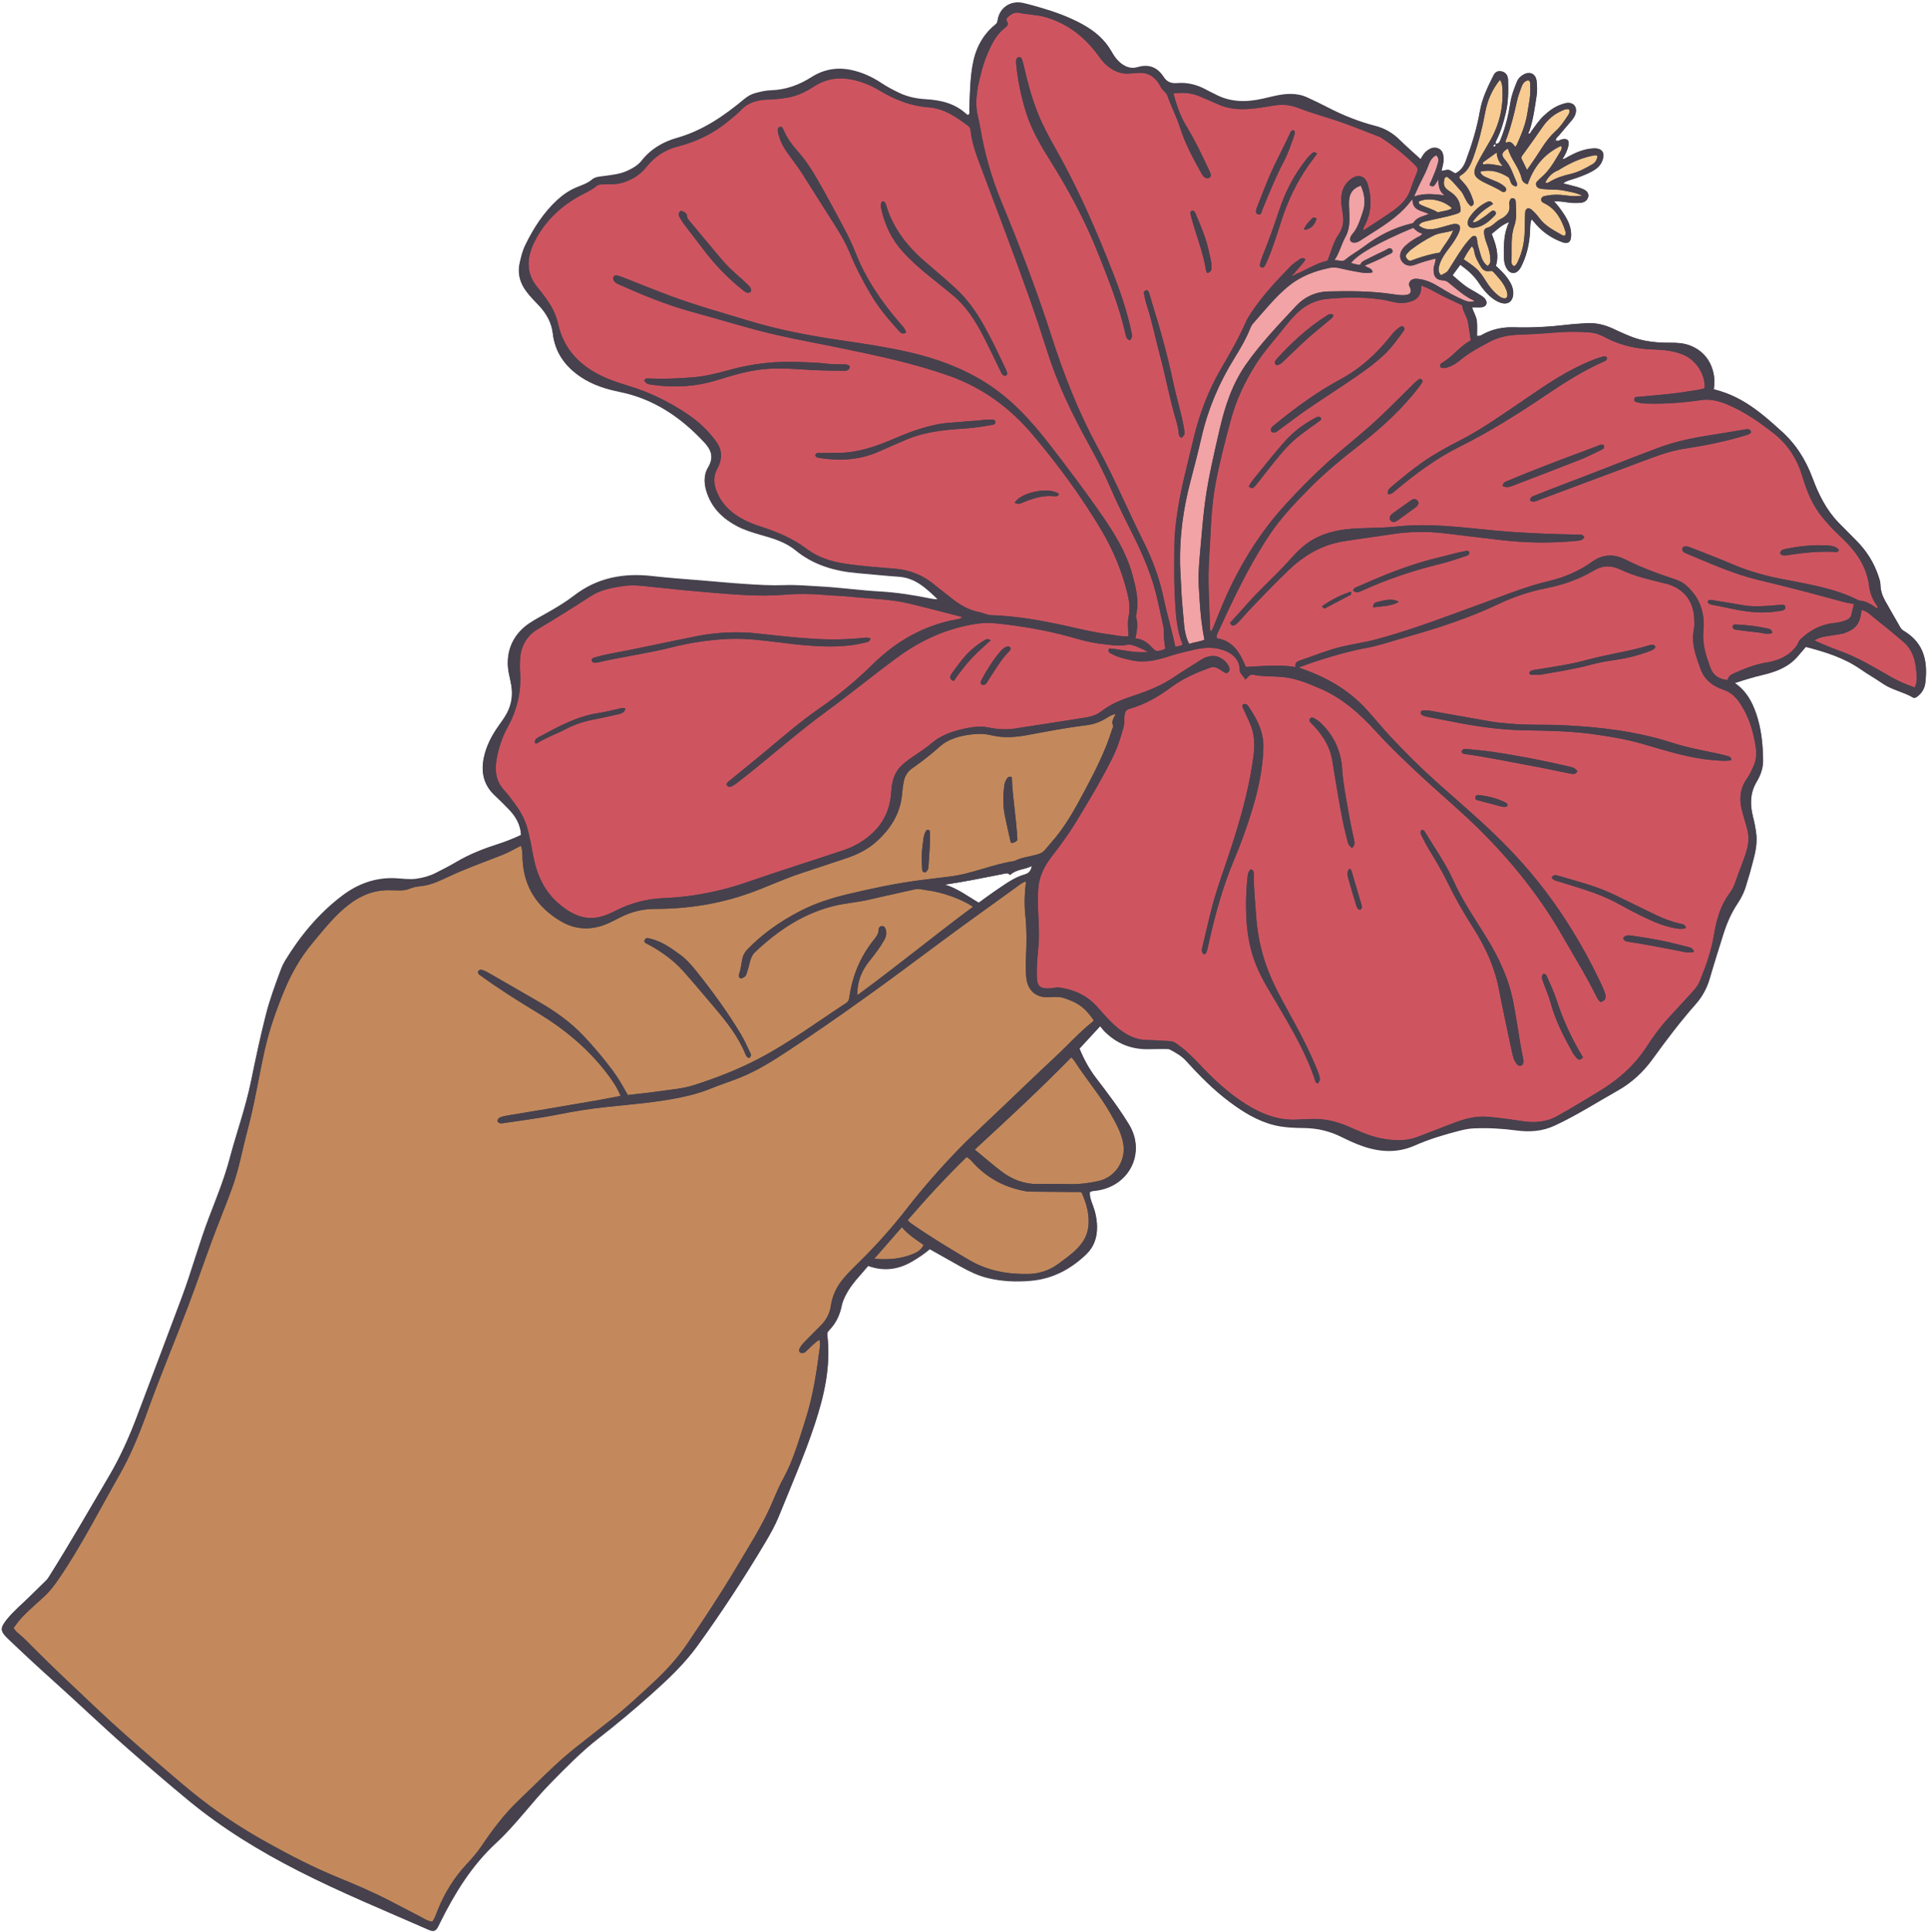 <?xml version="1.0" encoding="UTF-8"?><svg xmlns="http://www.w3.org/2000/svg" xmlns:xlink="http://www.w3.org/1999/xlink" height="433.3" preserveAspectRatio="xMidYMid meet" version="1.0" viewBox="-0.4 -0.6 432.4 433.3" width="432.4" zoomAndPan="magnify"><g id="change1_1"><path d="M426.84,141.06c-0.37-0.23-0.75-0.44-0.99-0.86c-1.16-2.06-2.38-4.1-3.52-6.17 c-0.6-1.09-0.97-2.26-0.99-3.53c-0.01-0.65-0.24-1.26-0.44-1.87c-1.01-3.06-2.7-5.7-4.96-7.98c-1.32-1.33-2.65-2.66-3.96-4 c-2.78-2.86-4.5-6.35-5.87-10.03c-1.54-4.16-3.84-7.77-7.19-10.7c-0.52-0.45-1.03-0.92-1.54-1.38c-2.59-2.3-5.29-4.44-8.41-5.99 c-1.59-0.79-3.24-1.38-5.01-1.83c0.23-1.45,0.18-2.83-0.2-4.17c-0.77-2.74-2.53-4.65-5.18-5.66c-1.39-0.53-2.89-0.61-4.38-0.6 c-1.93,0.01-3.84-0.1-5.75-0.48c-2.5-0.5-4.76-1.6-7.04-2.66c-1.96-0.92-4-1.4-6.17-1.23c-1.33,0.1-2.67,0.16-3.99,0.32 c-4.03,0.48-8.07,0.72-12.13,0.59c-2.36-0.08-4.61,0.36-6.73,1.46c-0.42,0.22-0.81,0.57-1.52,0.46c0-1.06,0.06-2.13-0.02-3.19 c-0.09-1.13-0.77-2.09-1.09-3.22c0.44,0,0.79,0,1.13,0c0.35,0,0.7,0.02,1.04-0.02c1.03-0.14,1.4-0.99,0.78-1.82 c-0.2-0.27-0.48-0.51-0.76-0.69c-0.75-0.48-1.5-0.95-2.28-1.37c-1.61-0.87-2.91-2.12-4.29-3.29c0.63-0.85,1.17-1.59,1.74-2.36 c1.69,1.22,3.16,2.52,4.25,4.21c0.64,1,1.39,1.92,2.27,2.73c0.73,0.67,1.54,1.25,2.49,1.57c1.62,0.54,2.75-0.24,2.86-1.93 c0.08-1.31-0.48-2.4-1.19-3.43c-0.76-1.1-1.73-2-2.7-2.89c0.79-2.58-0.06-4.91-0.94-7.18c1.23-0.94,2.2-2.03,3.93-2.66 c-1.28,2.63-1.19,5.14-1.19,7.65c0,1.02,0.13,1.98,0.67,2.84c0.73,1.18,1.95,1.25,2.79,0.16c0.3-0.39,0.5-0.85,0.71-1.29 c1.13-2.45,1.62-5.05,1.71-7.74c0.02-0.71,0.01-1.43,0.32-2.27c0.48,0.56,0.86,1,1.25,1.43c1.52,1.68,3.39,2.88,5.48,3.68 c1.48,0.57,2.14,0.04,2.15-1.54c0-1.75-0.68-3.26-1.62-4.69c-0.64-0.96-1.31-1.9-2.21-2.86c1.01-0.05,1.79,0.04,2.57,0.16 c1.17,0.19,2.36,0.28,3.54,0.13c0.85-0.1,1.44-0.67,1.56-1.38c0.11-0.65-0.22-1.21-1.04-1.6c-0.48-0.23-1-0.41-1.52-0.55 c-1.01-0.28-2.04-0.53-3.06-0.79c0.48-0.42,0.97-0.59,1.46-0.74c1.75-0.54,3.47-1.12,5.08-2.01c0.92-0.51,1.71-1.14,2.15-2.16 c0.82-1.91,0.11-3.04-1.94-2.93c-2.01,0.1-3.83,0.88-5.58,1.81c-0.37,0.2-0.68,0.51-1.36,0.61c0.67-1.05,1.1-1.98,1.34-2.97 c0.31-1.28-0.24-1.78-1.51-1.46c-0.42,0.11-0.83,0.53-1.33,0.17c0.07-0.56,0.48-0.79,0.76-1.12c0.95-1.14,1.91-2.26,2.87-3.39 c0.42-0.5,0.75-1.03,0.88-1.69c0.27-1.32-0.49-2.26-1.84-2.17c-0.48,0.03-0.96,0.2-1.43,0.36c-1.52,0.53-2.78,1.48-3.94,2.57 c-1.12,1.06-1.94,2.36-2.86,3.58c-0.1,0.19-0.14,0.45-0.44,0.46c-0.24-0.29,0.05-0.49,0.12-0.72c0.85-2.54,1.19-5.18,1.6-7.81 c0.16-1.06,0.12-2.18,0.01-3.25c-0.16-1.63-1.46-2.26-2.9-1.48c-0.67,0.36-1.21,0.87-1.5,1.58c-0.62,1.5-1.22,3.02-1.47,4.64 c-0.44,2.82-1.1,5.59-2.17,8.24c-0.19,0.48-0.39,1.1-1.1,1.09c-0.17-0.37-0.02-0.58,0.08-0.79c1-1.94,1.61-4.02,2.12-6.14 c0.59-2.47,0.62-4.99,0.53-7.5c-0.04-1.02-0.58-1.62-1.43-1.82c-0.77-0.18-1.41,0.07-1.83,0.9c-1.27,2.56-2.54,5.09-3.04,7.98 c-0.66,3.84-1.82,7.56-3.18,11.22c-0.45,1.2-1.11,2.18-2.31,2.77c-0.49-0.18-0.88-0.57-1.4-0.75c-0.59-0.2-1.11,0.25-1.75,0.16 c0.22-0.97,0.51-1.81,0.48-2.71c-0.03-0.92-0.17-1.82-1.11-2.26c-0.96-0.45-1.82-0.1-2.61,0.5c-0.72,0.55-1.14,1.34-1.41,1.88 c-1.54-1.41-3.14-2.8-4.65-4.28c-1.55-1.53-3.34-2.6-5.44-3.15c-3.74-0.96-7.3-2.39-10.73-4.16c-1.53-0.79-3.09-1.54-4.66-2.26 c-1.18-0.54-2.43-0.77-3.74-0.76c-2.15,0.01-4.19,0.62-6.26,1.08c-3.73,0.83-7.35,0.8-10.78-1.11c-0.52-0.29-1.08-0.5-1.59-0.79 c-2.11-1.21-4.39-1.82-6.81-1.61c-1.34,0.11-2.27-0.31-2.98-1.4c-1.41-2.17-3.3-2.93-5.85-2.18c-1.6,0.47-3-0.16-4.19-1.29 c-0.69-0.66-1.19-1.45-1.66-2.26c-1.58-2.75-3.9-4.66-6.65-6.15c-2.93-1.58-6.02-2.71-9.2-3.63c-1.28-0.37-2.56-0.74-3.85-1.04 c-2.9-0.68-5.42,1-5.84,3.86c-0.06,0.42-0.19,0.7-0.53,0.97c-3.01,2.41-4.54,5.67-5.14,9.38c-0.52,3.22-0.56,6.49-0.68,9.75 c-0.01,0.37,0.16,0.79-0.18,1.09c-0.24,0.05-0.4-0.1-0.54-0.23c-2.59-2.37-5.76-3.07-9.14-3.26c-1.97-0.11-3.9-0.51-5.72-1.36 c-1.48-0.69-2.91-1.46-4.27-2.36c-1.99-1.32-4.13-2.29-6.48-2.8c-3.25-0.72-6.27-0.21-9.08,1.58c-2.76,1.76-5.73,2.84-9.04,2.94 c-1.23,0.04-2.44,0.33-3.64,0.66c-0.87,0.24-1.62,0.67-2.32,1.26c-4.54,3.78-9.35,7.11-15.14,8.75c-3.16,0.9-5.88,2.51-7.95,5.12 c-0.84,1.07-2.01,1.72-3.24,2.28c-1.6,0.73-3.32,0.9-5.03,1.14c-0.98,0.14-2.08,0.15-2.82,0.78c-1.06,0.91-2.31,1.28-3.53,1.79 c-1.62,0.68-3.03,1.64-4.31,2.83c-3.1,2.86-5.32,6.34-7.15,10.1c-0.61,1.24-0.93,2.59-1.24,3.94c-0.55,2.39,0.05,4.49,1.49,6.4 c0.83,1.11,1.81,2.09,2.76,3.09c1.7,1.8,2.87,3.83,3.17,6.37c0.49,4.25,2.8,7.39,6.32,9.73c2.64,1.75,5.6,2.67,8.65,3.29 c7.66,1.56,13.74,5.7,18.98,11.33c1.66,1.78,2.19,3.47,0.87,5.69c-1.11,1.85-0.91,3.88-0.19,5.87c1.22,3.41,3.67,5.67,6.8,7.29 c1.63,0.84,3.37,1.36,5.13,1.87c2.75,0.79,5.52,1.57,7.79,3.43c4.05,3.32,8.8,4.72,13.92,5.15c3.1,0.26,6.19,0.6,9.29,0.81 c3.8,0.26,6.27,2.72,8.81,5.14c-0.57,0.05-1.09-0.01-1.6-0.12c-3.78-0.77-7.58-1.37-11.42-1.59c-4.44-0.25-8.84-0.88-13.27-1.12 c-2.71-0.15-5.42-0.4-8.14-0.3c-2.92,0.11-5.83-0.08-8.74-0.26c-3.2-0.2-6.4-0.5-9.6-0.78c-3.74-0.32-7.49-0.56-11.21-0.99 c-6.44-0.75-12.39,0.32-17.63,4.37c-1.92,1.48-4,2.71-6.11,3.91c-1.33,0.75-2.69,1.47-3.96,2.32c-3.86,2.6-5.5,6.8-4.51,11.36 c0.18,0.82,0.36,1.64,0.5,2.47c0.38,2.21,0.07,4.31-0.98,6.31c-0.56,1.05-1.28,1.99-1.96,2.96c-1.48,2.12-2.66,4.39-3.2,6.94 c-0.68,3.21-0.1,6.08,2.38,8.41c1.15,1.08,2.29,2.19,3.37,3.34c1.49,1.58,2.47,3.4,2.59,5.65c-1.67,0.76-3.3,1.45-4.99,1.98 c-3.3,1.05-6.52,2.29-9.5,4.06c-1.53,0.91-3.11,1.71-4.7,2.51c-1.34,0.68-2.74,1.06-4.23,1.27c-1.59,0.23-3.14-0.03-4.72-0.11 c-4.48-0.22-8.49,1.26-12,3.93c-5.25,3.99-9.4,9-12.82,14.62c-0.36,0.59-0.65,1.22-0.89,1.87c-1.24,3.32-2.48,6.65-3.36,10.1 c-1.27,5.01-2.34,10.06-3.38,15.12c-1.2,5.85-3.24,11.47-4.77,17.23c-1.18,4.44-2.91,8.69-4.55,12.98 c-2.28,5.94-3.92,12.1-6.15,18.07c-3.34,8.96-6.76,17.9-10.12,26.86c-1.72,4.58-3.72,9.04-6.21,13.26 c-4.41,7.49-8.73,15.03-13.36,22.38c-0.24,0.38-0.46,0.75-0.79,1.07c-1.21,1.17-2.41,2.33-3.6,3.52c-1.75,1.74-3.67,3.3-5.22,5.24 c-1.48,1.86-1.5,2.5,0.21,4.14c3.31,3.18,6.68,6.3,10.09,9.36c5.58,5,10.99,10.2,16.63,15.15c4.59,4.03,9.22,8.02,13.93,11.9 c7.54,6.21,15.85,11.28,24.52,15.7c9.53,4.86,19.44,8.92,29.23,13.22c1.12,0.49,1.59,0.3,2.16-0.76c0.14-0.26,0.25-0.53,0.39-0.8 c3.28-6.62,7.08-12.83,12.6-17.93c4.45-4.11,7.98-9.12,12.24-13.45c3.43-3.49,6.85-7,10.72-10.01c4.02-3.13,7.92-6.39,11.72-9.78 c3.8-3.39,7.51-6.87,10.51-11.03c5.41-7.49,10.47-15.22,15.19-23.16c1.11-1.87,2.18-3.76,3-5.78c2.77-6.86,5.74-13.64,8.07-20.67 c2.15-6.5,3.65-13.11,2.81-20.04c-0.05-0.44,0.13-0.75,0.42-1.05c1.54-1.56,2.41-3.45,2.84-5.59c0.15-0.76,0.49-1.5,0.84-2.21 c1.27-2.55,3.31-4.51,5.07-6.62c3.52,1.26,6.75,0.8,9.8-0.97c1.4-0.81,2.75-1.72,4.01-2.78c2.32,1.3,4.64,2.61,6.96,3.91 c1.9,1.06,3.86,2.01,5.98,2.53c3.24,0.79,6.52,0.93,9.84,0.62c4.84-0.45,8.85-2.61,12.3-5.9c1.72-1.64,2.47-3.74,2.44-6.15 c-0.02-1.71-0.38-3.32-0.97-4.9c-0.36-0.95-0.74-1.91-0.63-2.92c0.5-0.29,0.95-0.27,1.39-0.32c7.48-0.97,11.22-8.52,7.38-14.79 c-2.2-3.59-4.72-6.94-7.28-10.27c-1.6-2.09-2.85-4.35-3.83-6.79c1.52-1.65,3.01-3.27,4.64-5.03c0.33,0.41,0.55,0.74,0.83,1.02 c2.8,2.9,6.23,4.24,10.25,4.12c1.19-0.04,2.37-0.03,3.56-0.03c0.34,0,0.73-0.03,1.01,0.13c1.3,0.7,2.58,1.4,3.6,2.53 c3.03,3.33,6.18,6.54,9.8,9.23c3.02,2.25,6.19,4.22,9.91,5.16c2.23,0.56,4.5,0.63,6.77,0.66c2.98,0.03,5.76,0.7,8.41,2.02 c1.59,0.79,3.2,1.54,4.89,2.11c3.87,1.31,7.74,1.48,11.55-0.22c3.26-1.44,6.66-2.45,10.1-3.33c1.05-0.27,2.12-0.47,3.21-0.51 c3.17-0.13,6.32,0.05,9.46,0.47c2.99,0.4,5.83,0.21,8.65-1.11c4.89-2.28,9.42-5.19,14.1-7.83c3.14-1.77,5.74-4.19,7.84-7.11 c3.06-4.24,6.22-8.4,9.68-12.32c1.44-1.64,2.47-3.54,3.09-5.67c0.96-3.32,2-6.61,3.04-9.9c0.77-2.46,1.78-4.81,3.22-6.96 c0.92-1.36,1.6-2.83,2.02-4.42c0.25-0.95,0.6-1.88,0.84-2.83c0.68-2.67,1.63-5.3,1.33-8.13c-0.14-1.38-0.42-2.73-0.76-4.07 c-0.69-2.73-0.65-5.34,0.86-7.86c0.86-1.44,1.44-3.06,1.42-4.78c-0.05-3.52-0.39-7.01-1.53-10.36c-0.92-2.71-2.26-5.21-4.88-6.94 c2.2-0.73,4.22-1.35,6.28-1.83c3.02-0.71,5.87-1.77,7.95-4.24c0.57-0.67,1.14-1.34,1.76-2.05c4.35,1.12,8.56,2.43,12.28,5.01 c1.62,1.12,3.35,2.1,4.97,3.22c2.09,1.43,4.63,1.85,6.79,3.12c0.36,0.21,0.76-0.06,1.08-0.31c0.93-0.75,1.52-1.74,1.67-2.89 C431.99,147.9,431.19,143.77,426.84,141.06z M249.72,159.66L249.72,159.66L249.72,159.66c0,0-0.01-0.01-0.02-0.02l-0.06-0.06 c0,0,0.04,0.04,0.06,0.06L249.72,159.66z M289.41,61.16c0.01-0.04,0.03-0.08,0.05-0.11C289.44,61.08,289.43,61.12,289.41,61.16 C289.41,61.16,289.41,61.16,289.41,61.16z M289.87,60.72c0.07,0.08,0.14,0.16,0.21,0.24l0,0C290.01,60.88,289.94,60.8,289.87,60.72 C289.87,60.72,289.87,60.72,289.87,60.72z M305.42,51.08C305.42,51.08,305.42,51.08,305.42,51.08c-0.12-0.48,0.1-0.86,0.31-1.24 C305.52,50.21,305.29,50.6,305.42,51.08z M305.4,51.09C305.4,51.09,305.4,51.09,305.4,51.09c-0.09-0.01-0.18-0.01-0.17,0.06 c0,0.03,0.02,0.06,0.04,0.11c0.01-0.01,0.01-0.01,0.02-0.02c-0.01,0.01-0.01,0.01-0.02,0.02c-0.03-0.05-0.04-0.08-0.04-0.11 C305.23,51.08,305.32,51.08,305.4,51.09z M297.21,70.14c0.53-0.34,0.57-0.34,1.34-0.22c0,0,0,0,0,0 C297.77,69.8,297.73,69.81,297.21,70.14z M224.43,195.42c0.63-0.12,1.23-0.4,1.69,0.21c1.46-1.35,3.28-1.18,4.89-2.03 c-0.18,1.17-0.7,1.65-1.61,1.91c-2.26,0.65-4.14,2.03-6.06,3.32c-1.43,0.95-2.8,1.99-4.23,3.01c-2.51-1.44-4.77-3.24-7.61-4.05 C215.85,197.14,220.14,196.26,224.43,195.42z M270.53,60.63c0.29-0.21,0.47-0.34,0.59-0.46C271,60.29,270.82,60.42,270.53,60.63 c-0.19-0.04-0.34-0.16-0.39-0.32C270.19,60.47,270.34,60.59,270.53,60.63z M271.32,59.54c0,0.08-0.01,0.14-0.01,0.2 C271.31,59.69,271.32,59.62,271.32,59.54z M348.31,30.96c0.04,0.04,0.07,0.07,0.11,0.11c-0.07,0.03-0.13,0.08-0.2,0.09 c-0.02,0.01-0.06-0.06-0.1-0.09C348.18,31.03,348.25,31,348.31,30.96z M420.49,135.82c0,0,0.01,0,0.02,0 C420.5,135.83,420.49,135.82,420.49,135.82z M420.51,135.82c0.01,0,0.01,0,0.02-0.01C420.53,135.82,420.52,135.82,420.51,135.82z M334.66,32.36c-0.45-0.48,0.19-0.47,0.31-0.67C335.17,32.13,334.88,32.22,334.66,32.36z M244.7,228.5c0.1-0.1,0.18-0.23,0.14-0.4 c-1.17-1.63-2.12-2.64-3.31-3.41c1.19,0.77,2.14,1.78,3.31,3.41C244.88,228.28,244.81,228.4,244.7,228.5z M241.11,224.44 c0.08,0.05,0.16,0.09,0.24,0.14C241.27,224.53,241.19,224.49,241.11,224.44z" fill="#46414D"/></g><g id="change2_1"><path d="M307.42,60.47c-0.12-1.11-1.19-0.89-1.7-1.52c1.77-0.73,3.47-1.46,5.08-2.35c0.47-0.26,1.4-0.42,1.06-1.13 c-0.41-0.85-1.13-0.12-1.65,0.11c-1.44,0.65-2.84,1.37-4.26,2.08c-0.53,0.26-1.08,0.5-1.23,1.12c-0.81,0.07-1.42-0.27-2.12-0.37 c1.45-1.98,6.14-4.63,13.97-7.93c0.57,0.56,1.17,1.14,2.06,1.3c-0.33,0.57-0.9,0.69-1.35,0.96c-1.02,0.62-2.01,1.26-2.82,2.14 c-0.91,1-1.08,2.22-0.46,3.11c0.66,0.94,1.78,1.26,3.02,0.77c1.47-0.58,2.98-0.98,4.59-1.39c-0.02,0.94-0.51,1.71-0.48,2.6 c0.06,1.52,0.58,2.19,2.07,2.31c0.47,0.04,0.85,0.14,1.21,0.43c1.85,1.46,3.54,3.12,5.97,4.19c-1.13,0.4-1.88,0.06-2.61-0.25 c-1.77-0.76-3.45-1.7-5.09-2.72c-1.6-0.99-3.26-1.85-5.2-1.99c-0.97-0.07-1.65,0.18-1.89,1.2c0.02,0.09,0.02,0.19,0.06,0.28 c0.77,1.48,0.39,2.16-1.32,2.18c-0.93,0.01-1.87-0.15-2.79-0.28c-4.66-0.67-9.36-0.66-14.04-0.55c-2.77,0.06-5.27,1.18-7.14,3.19 c-3.97,4.26-8.03,8.47-11.37,13.27c-3.04,4.37-4.66,9.34-5.84,14.47c-1.21,5.29-2.47,10.57-3.22,15.94 c-0.42,3.02-0.67,6.07-0.94,9.11c-0.23,2.5-0.47,5.01-0.56,7.52c-0.06,1.77,0.11,3.55,0.21,5.32c0.17,3.1,0.47,6.18,1.11,9.28 c-1.11,0.48-2.3,0.55-3.45,0.94c-0.68-1.4-0.99-2.8-1.12-4.19c-0.3-3.19-0.6-6.37-0.71-9.58c-0.05-1.38-0.18-2.75-0.2-4.13 c-0.12-6.31,0.73-12.48,2.33-18.57c0.87-3.29,1.72-6.59,2.48-9.9c1.45-6.32,3.95-12.19,7.36-17.69c1.35-2.18,2.65-4.4,3.6-6.8 c0.13-0.32,0.29-0.64,0.51-0.9c2.59-2.92,5.01-6,8.05-8.49c2.7-2.21,5.88-3.4,9.25-4.09c0.76-0.15,1.56-0.08,2.35,0.11 c1.44,0.35,2.89,0.63,4.34,0.88C305.42,60.6,306.36,60.72,307.42,60.47z M314.75,45.99c-2.95,3.12-6.72,5.14-10.25,7.47 c-0.33,0.22-0.71,0.34-1.12,0.35c-0.82,0.02-1.18-0.47-0.88-1.25c0.09-0.23,0.23-0.44,0.39-0.63c1.27-1.46,1.77-3.29,2.37-5.05 c0.67-1.99,0.4-3.95-0.46-5.85c-1.7,0.55-2.55,1.63-2.64,3.39c-0.05,0.88,0.01,1.78,0.05,2.66c0.09,1.89,0.08,3.76-0.87,5.47 c-0.91,1.63-1.31,3.48-2.47,5.23c0.96-0.12,1.76,0.47,2.44-0.12c1.32-1.14,2.86-1.93,4.23-2.98c3.18-2.41,6.66-4.2,10.56-5.13 c0.18-0.04,0.44-0.08,0.52-0.21c0.78-1.26,2.2-1.41,3.43-1.95c-1.5-0.79-3.75-0.66-3.65-3.38 C315.75,44.79,315.28,45.42,314.75,45.99z M319.97,36.43c-0.44,1.21-1.01,2.34-1.59,3.48c-0.59,1.14-1.09,2.33-1.66,3.57 c2.31-0.84,4.51-0.54,6.88-0.28c-1.25-0.88-1.38-2.12-1.41-3.58c-1.06,1.73-1.06,1.73-1.96,1.34c-0.01-0.4,0.26-0.72,0.4-1.07 c0.54-1.32,1.13-2.61,1.48-4c0.16-0.63,0.14-1.14-0.4-1.69C320.72,34.72,320.29,35.55,319.97,36.43z" fill="#F1A3A5"/></g><g id="change3_1"><path d="M331.57,37.89c2.36-0.57,4.37,0.06,6.27,1.21c0.34,0.21,0.38,0.68,0.54,1.03c0.34,0.75,0.35,0.74,1.2,1.1 c0.38-0.24,0.32-0.59,0.18-0.91c-0.79-1.74-1.27-3.61-2.61-5.1c-0.97-1.08-0.76-1.64,0.65-2.55c0.64,2.44,2.51,4.25,3.06,6.7 c0.17,0.77,0.65,1.16,1.38,1.33c1.34-3.89,3.7-6.83,7.5-8.61c0.28,0.67-0.06,1.09-0.3,1.48c-1.22,2.03-2.36,4.13-4.23,5.67 c-0.11,0.09-0.22,0.2-0.32,0.31c-0.34,0.4-0.94,0.7-0.77,1.33c0.2,0.77,0.95,0.84,1.56,0.91c1.61,0.18,3.26,0.01,4.86,0.38 c1.21,0.28,2.48,0.39,3.92,1.11c-1.55,0.22-2.75,0.07-3.95-0.09c-1.33-0.17-2.65-0.18-3.98,0.08c-0.54,0.11-1.16,0.12-1.26,0.8 c-0.09,0.62,0.49,0.79,0.91,1.02c2.39,1.27,3.59,3.43,4.41,5.87c0.14,0.42,0.29,0.85-0.02,1.28c-0.14,0-0.31,0.05-0.42-0.01 c-1.92-1.11-3.94-2.07-5.31-3.93c-0.49-0.67-1.07-1.3-1.7-1.85c-0.75-0.65-1.43-0.33-1.48,0.68c-0.07,1.48-0.05,2.96-0.11,4.44 c-0.09,2.19-0.52,4.3-1.45,6.3c-0.2,0.44-0.36,0.93-0.88,1.21c-0.65-0.21-0.64-0.81-0.62-1.32c0.12-2.6-0.26-5.22,0.65-7.78 c0.6-1.69,0.34-3.52,0.3-5.29c-0.01-0.43-0.17-0.8-0.66-0.84c-0.52-0.05-0.62,0.4-0.74,0.77c-0.05,0.14-0.09,0.3-0.06,0.44 c0.36,1.73-0.52,2.75-1.95,3.47c-1.09,0.55-1.81,1.66-3.07,1.98c-0.63,0.16-0.69,0.8-0.6,1.36c0.12,0.78,0.34,1.54,0.63,2.28 c0.45,1.16,0.76,2.35,0.77,3.6c0,0.59-0.01,0.59-0.58,1.32c-1.06-0.71-1.43-1.84-1.74-2.95c-0.27-0.99-0.62-1.97-0.69-3.02 c-0.06-0.87-0.7-1.08-1.31-0.44c-0.71,0.75-1.38,1.56-1.96,2.41c-0.98,1.42-1.88,2.9-2.8,4.36c-0.62,0.99-0.61,1-2.01,1.69 c-0.81-0.84-0.54-1.8-0.21-2.71c0.4-1.12,1.08-2.11,1.8-3.05c0.75-0.98,1.47-1.99,2.06-3.07c0.23-0.43,0.45-0.89,0.57-1.36 c0.22-0.85-0.17-1.33-1.07-1.32c-0.39,0.01-0.78,0.12-1.16,0.22c-1.05,0.28-2.08,0.63-3.14,0.84c-1.31,0.26-2.62,0.26-3.81-0.71 c0.4-0.71,1.05-0.81,1.65-0.96c2.15-0.55,4.35-0.88,6.47-1.54c1.28-0.39,1.33-0.47,1.16-1.76c-0.2-1.55-1.11-2.58-2.37-3.39 c-1.23-0.8-1.47-1.4-1.2-2.72c0.05-0.25,0.19-0.45,0.55-0.58c1.2,0.79,2.06,2,3.05,3.07c0.99,1.07,1.16,2.73,2.43,3.58 c0.82-0.4,0.55-0.98,0.4-1.46c-0.45-1.37-1.04-2.67-2.04-3.74c-0.37-0.39-0.72-0.8-1.01-1.13c-0.05-0.35,0.12-0.49,0.28-0.58 c1.61-0.94,2.3-2.52,2.88-4.16c1.16-3.26,2.01-6.6,2.63-10c0.49-2.67,1.52-5.08,3.31-7.3c0.41,0.56,0.49,1.11,0.53,1.68 c0.31,4.2-0.58,8.14-2.64,11.81c-1.04,1.85-2.17,3.65-3.11,5.55c-0.91,1.84-0.62,2.73,1.22,3.73c1.43,0.78,2.98,1.33,4.34,2.23 c0.31,0.21,0.66,0.31,0.92-0.04c0.32-0.41,0.07-0.75-0.24-1.03c-0.52-0.47-1.13-0.8-1.76-1.08c-0.77-0.34-1.56-0.61-2.32-0.97 C332.41,38.93,331.82,38.71,331.57,37.89z M334.46,45.13c-0.48-0.79-1.04-0.6-1.57-0.32c-1.52,0.78-2.75,1.91-3.71,3.33 c-0.14,0.2-0.24,0.43-0.31,0.67c-0.31,1.12,0.18,1.8,1.33,1.68c1.99-0.21,3.4-1.46,4.71-2.83c0.2-0.21,0.26-0.56,0.04-0.82 c-0.28-0.33-0.65-0.24-0.93-0.01c-0.8,0.67-1.63,1.28-2.51,1.84c-0.44,0.28-0.86,0.62-1.66,0.56 C331.1,47.36,332.74,46.23,334.46,45.13z M349.73,24.31c-1.77,0.78-3.15,2.07-4.22,3.63c-1.34,1.96-2.72,3.88-4.11,5.8 c-0.25,0.35-0.6,0.67-0.61,1.15c0.41,0.83,0.81,1.65,1.28,2.63c0.48-0.69,0.87-1.26,1.26-1.82c1.66-2.32,2.94-4.91,5.12-6.86 c1.03-0.92,1.82-2.08,2.59-3.23c0.32-0.48,0.74-0.95,0.46-1.7C350.78,23.74,350.26,24.07,349.73,24.31z M339.75,31.93 c1.02-2.29,2-4.59,2.39-7.1c0.32-2.04,0.8-4.06,0.66-6.14c-0.03-0.46,0.13-1.01-0.44-1.3c-0.83,0.16-1.26,0.76-1.52,1.47 c-0.38,1.06-0.79,2.12-1.03,3.22c-0.64,2.87-1.32,5.73-2.37,8.48c-0.09,0.23-0.35,0.52-0.03,0.87c0.98-0.57,1.47,0.21,2,0.88 C339.57,32.15,339.69,32.05,339.75,31.93z M321.13,52.22c-1.77,0.87-3.44,1.94-5.02,3.13c-0.39,0.29-0.72,0.67-1.04,1.04 c-0.25,0.29-0.23,0.65,0,0.96c0.24,0.32,0.53,0.62,0.99,0.5c0.33-0.08,0.65-0.24,0.97-0.35c1.77-0.61,3.55-1.16,5.51-1.46 c0.84-1.61,2.2-2.96,2.98-4.97C323.9,51.6,322.42,51.58,321.13,52.22z M330.69,59.64c0.9,0.8,1.53,1.8,2.16,2.8 c0.66,1.05,1.4,2.03,2.33,2.86c0.41,0.36,0.83,0.72,1.34,0.91c0.81,0.31,1.25-0.04,1.14-0.92c-0.04-0.29-0.13-0.58-0.23-0.85 c-0.62-1.61-1.79-2.82-2.92-4.06c-0.29-0.32-0.6-0.22-0.94-0.18c-0.83,0.1-1.43-0.26-1.84-0.97c-0.6-1.02-1.22-2.03-1.45-3.22 c-0.09-0.45-0.12-0.96-0.59-1.38c-0.72,0.92-1.28,1.83-1.83,2.92C328.91,58.25,329.85,58.88,330.69,59.64z M357.31,34.21 c-0.34,0.05-0.67,0.12-1.01,0.2c-2.32,0.54-4.46,1.51-6.5,2.73c-0.29,0.18-0.58,0.39-0.89,0.51c-1.12,0.44-2.18,1.45-2.74,2.68 c0.35,0.16,0.66,0.05,0.97-0.15c1.48-0.91,3.12-1.41,4.81-1.8c1.69-0.4,3.2-1.24,4.69-2.09c0.73-0.41,1.16-1.02,1.23-1.99 C357.6,34.26,357.45,34.19,357.31,34.21z M318.16,45.3c1.22,0.61,2.57,0.94,3.76,1.64c0.11,0.06,0.29,0.05,0.43,0.02 c0.97-0.24,2-0.29,2.91-0.85c-1.91-1.85-5.31-2.53-7.48-1.52C317.77,45,317.95,45.19,318.16,45.3z M332.27,36.29 c1.41-0.29,2.76,0.12,4.4,0.4c-0.93-0.96-1.29-1.9-1.41-3.09c-1.14,0.82-2.14,1.55-3.15,2.27 C332.17,36.01,332.22,36.15,332.27,36.29z" fill="#F7CB92"/></g><g id="change4_1"><path d="M249.72,159.67c-0.33,0.78-0.94,1.5-0.47,2.46c0.09,0.19-0.15,0.55-0.24,0.84 c-1.55,4.98-3.93,9.59-6.37,14.16c-1.87,3.48-3.77,6.95-6.28,10.03c-0.81,0.99-1.68,1.94-2.5,2.93c-0.44,0.53-1.02,0.74-1.64,0.92 c-1.7,0.49-3.5,0.63-5.09,1.47c-4.99,0.72-9.62,2.92-14.65,3.5c-2.35,0.27-4.7,0.56-7.04,0.87c-5.23,0.7-10.39,1.81-15.52,3.02 c-3.82,0.9-7.52,2.08-10.99,3.89c-4.32,2.24-8.28,5-11.68,8.51c-0.57,0.59-0.97,1.26-1.14,2.04c-0.26,1.2-0.36,2.44-0.77,3.61 c-0.11,0.32-0.08,0.58,0.2,0.78c0.3,0.21,0.57,0.02,0.82-0.11c0.43-0.22,0.62-0.63,0.75-1.06c0.26-0.85,0.49-1.71,0.71-2.57 c0.2-0.78,0.52-1.49,1.11-2.05c5.2-4.93,11.01-8.82,18.11-10.46c2.45-0.57,4.97-0.73,7.42-1.31c3.41-0.81,6.83-1.52,10.24-2.3 c1.02-0.23,1.96,0.08,2.93,0.21c3.41,0.44,7.56,1.94,10.21,3.68c-8.73,6.46-17.06,13.35-25.99,19.86c-0.03-3.12,1-5.55,2.75-7.72 c1.21-1.5,2.39-3.02,3.33-4.71c0.43-0.77,0.58-1.58,0.29-2.42c-0.13-0.39-0.38-0.71-0.86-0.67c-0.4,0.04-0.68,0.3-0.68,0.67 c0,1.27-0.86,2.08-1.54,2.96c-2.81,3.7-4.45,7.87-5.08,12.45c-0.07,0.54-0.26,0.9-0.72,1.2c-6.45,4.2-12.64,8.82-19.49,12.41 c-4.69,2.46-9.61,4.38-14.65,5.99c-2.45,0.78-5.03,0.96-7.56,1.34c-2.38,0.35-4.78,0.58-7.24,0.87c-1.06-1.9-2.12-3.78-3.42-5.53 c-2.04-2.74-4.25-5.34-6.58-7.81c-2.9-3.07-6.35-5.48-10-7.59c-3.76-2.17-7.52-4.35-11.29-6.51c-0.38-0.22-0.79-0.41-1.21-0.56 c-0.45-0.16-0.88-0.13-1.1,0.34c-0.05,0.33,0.11,0.52,0.31,0.67c4.15,3.02,8.49,5.78,12.88,8.43c5.98,3.6,11.3,7.95,15.58,13.5 c1.23,1.59,2.38,3.25,3.22,5.26c-1.89,0.35-3.66,0.71-5.43,1.02c-3.64,0.64-7.29,1.25-10.93,1.87c-2.87,0.48-5.74,0.95-8.6,1.43 c-0.53,0.09-1.07,0.18-1.59,0.33c-0.53,0.15-1.04,0.36-1.07,1.08c0.49,0.62,1.18,0.39,1.77,0.3c3.94-0.6,7.91-1.07,11.82-1.87 c3.62-0.73,7.27-1.31,10.95-1.7c5.39-0.57,10.8-0.98,16.13-2.05c2.37-0.47,4.71-1.06,6.96-1.99c2.19-0.9,4.45-1.62,6.66-2.49 c3.92-1.56,7.48-3.8,10.98-6.12c10.93-7.21,21.52-14.89,32-22.74c6.32-4.74,12.77-9.31,19.16-13.95c0.63-0.46,1.23-0.98,2.13-1.25 c-0.37,2.64-0.44,5.19-0.17,7.72c0.32,3.01,0.29,6.02,0.15,9.03c-0.07,1.63-0.11,3.24,0.06,4.87c0.29,2.78,2.14,4.5,4.93,4.36 c1.23-0.07,2.42-0.18,3.63,0.23c3.1,1.05,4.46,2.01,6.5,4.84c0.06,0.23-0.1,0.38-0.25,0.5c-2.92,2.3-5.38,5.09-8.09,7.61 c-5.28,4.91-10.44,9.96-15.69,14.9c-2.16,2.03-4.32,4.06-6.38,6.19c-4.05,4.2-7.89,8.58-11.47,13.18 c-3.35,4.29-6.96,8.34-10.85,12.14c-1.17,1.14-2.32,2.29-3.37,3.54c-1.5,1.79-2.47,3.79-2.8,6.11c-0.24,1.67-0.98,3.09-2.16,4.29 c-1.25,1.27-2.5,2.53-3.75,3.79c-0.46,0.46-0.86,0.96-1.13,1.54c-0.11,0.23-0.1,0.49,0.05,0.71c0.2,0.28,0.51,0.26,0.81,0.21 c0.42-0.07,0.66-0.4,0.95-0.67c0.83-0.76,1.58-1.61,2.63-2.31c0.27,0.64,0.2,1.23,0.12,1.77c-0.7,5.43-1.5,10.85-3.18,16.08 c-1.46,4.55-2.73,9.18-5.06,13.41c-1.09,1.98-1.9,4.12-2.83,6.19c-2.11,4.7-4.91,9.02-7.52,13.44c-3.47,5.87-7.25,11.54-11.05,17.2 c-2.24,3.33-4.94,6.27-7.9,8.99c-2.91,2.67-5.78,5.39-8.88,7.85c-2.74,2.18-5.52,4.32-8.27,6.5c-4.61,3.66-8.67,7.92-12.92,11.97 c-3.24,3.09-5.88,6.65-8.37,10.34c-1,1.48-2.21,2.79-3.4,4.09c-2.74,2.99-4.82,6.36-6.31,10.12c-0.34,0.86-0.62,1.77-1.22,2.58 c-1.08-0.14-1.93-0.75-2.83-1.21c-2.33-1.19-4.64-2.43-6.97-3.62c-3.69-1.9-7.51-3.52-11.35-5.09c-5.45-2.23-10.67-4.92-15.81-7.78 c-5.97-3.32-11.65-7.07-16.94-11.39c-2.97-2.43-5.88-4.95-8.79-7.46c-4.18-3.61-8.33-7.25-12.35-11.05 c-4.85-4.58-9.73-9.12-14.43-13.85c-1.04-1.05-2.07-2.12-3.21-3.07c-0.45-0.37-0.89-0.77-1.21-1.34c0.61-0.93,1.28-1.77,2.03-2.56 c1.63-1.73,3.48-3.22,5.19-4.86c1.11-1.07,2-2.29,2.87-3.56c5.07-7.39,9.08-15.39,13.52-23.14c2.68-4.68,4.69-9.69,6.51-14.75 c2.79-7.76,6-15.35,8.92-23.06c1.89-4.98,3.61-10.03,5.47-15.03c1.43-3.84,2.99-7.63,4.4-11.47c1.59-4.32,2.38-8.85,3.56-13.28 c1.57-5.86,2.5-11.86,3.81-17.77c1.02-4.59,2.57-8.99,4.36-13.34c1.62-3.93,3.67-7.55,6.38-10.79c2.53-3.03,4.96-6.16,8.12-8.6 c2.7-2.09,5.7-3.32,9.16-3.25c0.74,0.02,1.48,0.02,2.22,0.04c0.8,0.02,1.57-0.07,2.32-0.4c0.87-0.37,1.8-0.48,2.74-0.59 c2.15-0.26,4.07-1.2,5.98-2.1c3.94-1.85,8.04-3.29,12.08-4.88c1.42-0.56,2.73-1.35,4.13-2.04c0.39,1.01,0.33,1.99,0.37,2.96 c0.26,6.26,3.27,10.83,8.59,13.97c3.46,2.04,7.02,2.04,10.64,0.45c0.95-0.42,1.86-0.91,2.79-1.38c2.38-1.18,4.9-1.85,7.55-1.84 c7.37,0.01,14.55-1.09,21.49-3.59c3.76-1.36,7.39-3.07,11.18-4.33c3.37-1.12,6.74-2.25,10.12-3.36c2.61-0.86,5.06-2.02,7.09-3.89 c3.16-2.89,5.33-6.32,5.67-10.72c0.07-0.88,0.19-1.77,0.36-2.64c0.24-1.25,0.84-2.26,1.93-3.02c2.1-1.47,4.14-3.03,6.05-4.76 c2.14-1.94,4.86-2.56,7.63-2.87c1.37-0.15,2.75-0.08,4.12,0.25c2.74,0.66,5.49,0.43,8.22-0.09c4.41-0.83,8.81-1.66,13.26-2.21 c1.5-0.19,2.86-0.72,4.15-1.49c0.63-0.38,1.23-0.83,1.99-0.94L249.72,159.67z M167.65,236.65c0.65-0.54,0.23-1.08,0.03-1.51 c-0.6-1.3-1.21-2.6-1.94-3.83c-2.96-4.97-6.38-9.62-9.99-14.14c-1.08-1.35-2.22-2.65-3.63-3.68c-2.04-1.49-4.08-2.95-6.6-3.57 c-0.49-0.12-1.04-0.32-1.32,0.24c-0.33,0.67,0.37,0.78,0.75,1.03c0.12,0.08,0.27,0.13,0.4,0.2c2.78,1.55,5.34,3.4,7.47,5.77 c2.33,2.61,4.58,5.31,6.85,7.98c2.79,3.28,5.47,6.63,7.12,10.67C166.93,236.17,167.08,236.56,167.65,236.65z M226.52,173.69 c-0.64-0.22-0.92,0.03-1.14,0.38c-0.32,0.51-0.51,1.09-0.57,1.66c-0.25,2.15-0.3,4.32,0.13,6.45c0.39,1.97,0.85,3.94,1.29,5.9 c0.03,0.13,0.12,0.25,0.2,0.4c0.43-0.14,0.91-0.11,1.34-0.72C227.57,183.16,226.68,178.43,226.52,173.69z M207.02,195.07 c0.59-0.28,0.78-0.78,0.81-1.33c0.13-2.55,0.45-5.09,0.31-7.65c-0.01-0.25-0.04-0.49-0.28-0.58c-0.26-0.07-0.44,0-0.55,0.18 c-0.67,1.09-0.64,2.36-0.82,3.55c-0.26,1.75-0.16,3.53-0.06,5.29C206.44,194.77,206.63,194.96,207.02,195.07z M204.08,273.86 c4.18,2.9,8.51,5.54,12.89,8.11c4.1,2.41,8.53,3.21,13.2,3.13c2.44-0.04,4.66-0.74,6.64-2.17c1.2-0.87,2.4-1.74,3.51-2.71 c1.67-1.45,3-3.19,3.33-5.44c0.41-2.82-0.36-5.46-1.47-7.95c-0.58-0.21-1.08-0.12-1.57-0.12c-3.21-0.03-6.42-0.05-9.63-0.08 c-0.44,0-0.89-0.01-1.32-0.09c-4.5-0.8-8.39-2.77-11.55-6.11c-0.5-0.53-0.95-1.12-1.71-1.57c-4.65,4.52-9.02,9.25-13.22,14.14 C203.42,273.43,203.76,273.63,204.08,273.86z M218.21,257.2c2.05,1.68,3.94,3.33,5.92,4.85c2.45,1.87,5.2,2.95,8.36,2.87 c2.42-0.06,4.84,0.01,7.26,0.04c2.08,0.03,4.13-0.25,6.16-0.69c3.78-0.81,6.24-4.54,5.62-8.33c-0.41-2.5-1.64-4.63-2.85-6.77 c-2.39-4.22-5.59-7.88-8.18-11.96c-0.13-0.2-0.33-0.35-0.64-0.69C232.82,243.71,225.55,250.44,218.21,257.2z M204.57,280.52 c0.85-0.36,1.66-0.87,2.18-1.93c-1.7-1.2-3.49-2.3-4.88-4c-2.08,2.38-4.06,4.65-6.2,7.1C198.91,281.97,201.81,281.71,204.57,280.52z M249.72,159.67c0.11-0.04,0.14-0.1,0.1-0.2c-0.06,0.04-0.13,0.07-0.19,0.11C249.63,159.58,249.72,159.67,249.72,159.67z" fill="#C3895C"/></g><g id="change5_1"><path d="M278.89,151.81c0.67-0.59,0.95-1.28,1.82-1.09c2.03,0.45,4.13,0.32,6.19,0.48c3.13,0.24,5.92,1.4,8.74,2.61 c5.03,2.15,8.98,5.69,12.6,9.67c3.56,3.91,7.41,7.53,11.3,11.1c4.04,3.7,8.24,7.23,12.12,11.1c7.13,7.11,13.37,14.91,18.39,23.67 c2.6,4.54,5.36,8.99,7.68,13.69c0.22,0.44,0.46,0.87,0.92,1.11c1.01-0.47,1.26-0.89,0.94-1.92c-0.26-0.84-0.64-1.66-1.02-2.46 c-3.9-8.25-8.65-15.99-14.38-23.09c-3.88-4.8-8.21-9.2-12.79-13.36c-3.22-2.92-6.5-5.76-9.74-8.66c-3.57-3.2-6.96-6.59-10.23-10.08 c-1.92-2.05-3.67-4.26-5.58-6.32c-4.13-4.46-9.32-7.23-14.98-9.14c3.59-1.47,10.87-3.63,14.69-4.31c3.26-0.58,6.39-1.67,9.57-2.57 c7.09-2,14.06-4.28,20.74-7.45c3.35-1.59,6.86-2.74,10.51-3.47c3.74-0.75,7.35-1.97,10.64-3.94c2.01-1.21,3.93-1.24,6.04-0.23 c3.13,1.5,6.52,2.25,9.87,3.08c0.1,0.02,0.2,0.03,0.29,0.05c4.06,1.07,6.36,4.05,6.37,8.28c0,0.69,0.04,1.4-0.09,2.07 c-0.63,3.13,0.46,5.92,1.49,8.77c0.92,2.53,2.78,3.89,5.15,4.69c1.75,0.59,2.89,1.76,3.86,3.26c1.98,3.06,2.94,6.45,3.43,10 c0.2,1.45-0.04,2.86-0.68,4.18c-0.38,0.8-0.74,1.63-1.26,2.35c-1.76,2.41-1.88,5.01-1.07,7.76c0.36,1.23,0.7,2.47,1.04,3.7 c0.44,1.61,0.34,3.19-0.13,4.81c-0.72,2.47-1.78,4.81-2.59,7.24c-0.29,0.85-0.71,1.63-1.24,2.35c-2.02,2.74-2.93,5.9-3.47,9.2 c-0.59,3.63-1.8,7.07-3.19,10.45c-0.52,1.25-1.43,2.24-2.34,3.21c-1.55,1.66-3.07,3.35-4.61,5.01c-1.92,2.07-3.55,4.37-5.1,6.72 c-2.78,4.22-6.47,7.4-10.77,9.96c-3.1,1.84-6.14,3.77-9.31,5.49c-2.6,1.41-5.29,1.45-8.04,1.02c-2.49-0.39-4.98-0.73-7.48-0.94 c-2.61-0.21-5.09,0.45-7.51,1.38c-2.67,1.02-5.35,2.05-8.01,3.08c-2.82,1.09-5.6,0.91-8.44,0.35c-2.59-0.51-4.96-1.65-7.36-2.69 c-2.77-1.2-5.63-1.79-8.65-1.6c-0.69,0.04-1.39,0.01-2.07,0.07c-4.44,0.4-8.35-1.07-12.04-3.37c-4.02-2.51-7.43-5.73-10.64-9.16 c-1.59-1.7-3.26-3.28-5.18-4.59c-0.46-0.32-0.99-0.42-1.54-0.45c-1.63-0.08-3.25-0.22-4.88-0.23c-2.45-0.02-4.46-1.04-6.33-2.51 c-1.8-1.41-3.27-3.16-4.77-4.85c-2.24-2.54-5.04-3.86-8.33-4.38c-0.97-0.15-1.86,0.16-2.79,0.17c-1.72,0.02-2.43-0.59-2.5-2.34 c-0.1-2.33,0.11-4.64,0.33-6.95c0.27-2.77,0.06-5.52-0.06-8.28c-0.07-1.68-0.08-3.37,0.06-5.04c0.22-2.7,1.47-5,3.09-7.1 c1.78-2.31,3.52-4.64,5.05-7.13c2.95-4.79,5.84-9.63,8.38-14.66c1.14-2.26,1.93-4.64,2.58-7.08c0.25-0.92,0.13-1.87,0.25-2.8 c0.09-0.69,0.34-1.13,1.11-1.34c3.53-0.97,6.62-2.83,9.53-4.98c2.58-1.9,5.47-3.12,8.45-4.21c0.79-0.29,1.44-0.14,2.1,0.27 c0.37,0.24,0.74,0.49,1.12,0.73c0.31,0.19,0.65,0.28,0.95-0.02c0.26-0.26,0.34-0.55,0.24-0.94c-0.32-1.24-1.92-2.55-3.26-2.67 c-1.19-0.11-2.23,0.27-3.21,0.91c-1.91,1.23-3.88,2.38-5.74,3.67c-2.88,1.99-6.09,3.26-9.37,4.34c-2.55,0.84-5.02,1.81-7.15,3.48 c-1.3,1.02-2.86,1.28-4.42,1.53c-5.02,0.78-10.03,1.59-15.05,2.34c-1.92,0.29-3.85,0.15-5.75-0.24c-1.94-0.4-3.83-0.12-5.72,0.3 c-2.63,0.58-5.09,1.47-7.2,3.28c-1.98,1.7-4.33,2.91-6.33,4.64c-1.71,1.48-2.35,3.33-2.57,5.44c-0.07,0.69-0.11,1.37-0.2,2.06 c-0.64,4.74-3.34,8-7.33,10.35c-1.11,0.65-2.31,1.12-3.53,1.53c-7.11,2.38-14.27,4.62-21.36,7.08c-3.82,1.32-7.76,2.3-11.77,2.91 c-2.29,0.35-4.61,0.57-6.92,0.66c-3.72,0.15-7.21,1.07-10.53,2.71c-1.15,0.57-2.31,1.13-3.56,1.46c-3.57,0.92-6.46-0.49-9.13-2.67 c-3.52-2.88-5.23-6.71-6.05-11.06c-0.38-2.03-0.73-4.08-1.29-6.08c-0.56-1.98-1.51-3.75-2.72-5.39c-0.8-1.07-1.57-2.17-2.47-3.14 c-2.09-2.24-2.18-4.87-1.6-7.63c0.48-2.28,1.23-4.48,2.35-6.52c2.15-3.91,3.12-8.07,2.79-12.53c-0.06-0.79-0.03-1.58-0.01-2.37 c0.09-3.09,1.4-5.58,4.05-7.14c4-2.36,7.92-4.84,11.82-7.36c2.21-1.43,4.73-1.9,7.29-2.27c2.93-0.43,5.8,0.2,8.69,0.42 c1.52,0.12,3.03,0.35,4.55,0.48c4.66,0.4,9.33,0.88,14,1.12c3.05,0.16,6.11,0.16,9.18-0.09c2.95-0.25,5.92-0.18,8.88,0.07 c1.87,0.16,3.74,0.19,5.61,0.39c4.4,0.47,8.86,0.5,13.2,1.53c3.97,0.95,7.91,2,11.91,3.02c-0.32,0.43-0.72,0.45-1.11,0.52 c-7.46,1.31-13.7,4.92-19.04,10.17c-3.67,3.62-7.61,6.87-11.86,9.8c-4.76,3.28-9.08,7.14-13.54,10.82c-2.1,1.73-4.21,3.43-6.32,5.15 c-0.37,0.31-0.82,0.56-0.98,1.07c0.24,0.64,0.66,0.67,1.18,0.42c0.68-0.32,1.24-0.8,1.83-1.25c6.55-5.09,12.72-10.66,19.43-15.56 c5.43-3.96,10.61-8.24,16.04-12.2c5.33-3.89,11.17-6.47,17.7-7.44c1.57-0.23,3.17-0.19,4.74-0.02c5.34,0.58,10.63,1.47,15.82,2.89 c2.23,0.61,4.45,1.31,6.76,1.59c2.15,0.26,4.29,0.66,6.47,0.27c0.24-0.04,0.51-0.07,0.73-0.01c1.27,0.35,2.45,0.88,3.88,1.63 c-3.21,0.34-6.01-0.62-8.8-0.79c-0.35,0.76,0.11,0.95,0.49,1.16c1.44,0.82,3.02,1.15,4.62,1.5c3.09,0.68,5.98-0.13,8.84-1.06 c1.77-0.57,3.58-0.98,5.38-1.38c2.33-0.53,4.72-0.58,6.97,0.42c1.82,0.8,2.97,2.12,3.02,4.26 C277.65,150.48,278.47,150.94,278.89,151.81z M387.84,169.91c0.07-0.59-0.21-0.78-0.55-0.89c-0.61-0.18-1.23-0.36-1.86-0.5 c-3.57-0.77-7.17-1.38-10.65-2.51c-8-2.59-16.26-3.58-24.61-3.97c-3.94-0.19-7.9,0.02-11.84-0.35c-1.42-0.13-2.86-0.23-4.26-0.47 c-4.57-0.78-9.13-1.62-13.69-2.42c-0.53-0.09-1.08-0.08-1.62-0.08c-0.26,0-0.48,0.15-0.53,0.42c-0.05,0.27,0.07,0.49,0.3,0.62 c0.39,0.22,0.82,0.33,1.26,0.41c1.84,0.34,3.68,0.69,5.52,1.06c5.42,1.1,10.88,1.87,16.43,1.95c4.93,0.07,9.86,0.16,14.77,0.81 c3.82,0.5,7.61,1.14,11.31,2.19c5.17,1.47,10.28,3.18,15.68,3.66C384.94,169.97,386.38,170.12,387.84,169.91z M318.52,185.47 c-0.55,0.45-0.29,0.92-0.08,1.35c0.48,0.97,0.96,1.95,1.52,2.88c1.52,2.49,3.02,4.97,4.29,7.6c1.7,3.51,3.65,6.88,5.75,10.17 c2.69,4.23,4.79,8.72,5.75,13.7c0.9,4.64,1.91,9.26,2.89,13.89c0.2,0.96,0.4,1.94,0.99,2.76c0.26,0.36,0.58,0.73,1.1,0.54 c0.5-0.19,0.57-0.65,0.53-1.11c-0.02-0.29-0.09-0.58-0.15-0.87c-0.15-0.77-0.31-1.55-0.44-2.32c-0.54-3.21-1.03-6.42-1.62-9.62 c-0.99-5.37-3.26-10.23-6.1-14.83c-2.56-4.16-5.36-8.19-7.36-12.66c-1.71-3.81-4.09-7.2-6.26-10.73 C319.18,185.94,319.05,185.58,318.52,185.47z M278.26,157.46c-0.09,0.62,0.26,1.01,0.45,1.45c0.6,1.41,1.34,2.76,1.76,4.23 c0.74,2.59,0.37,5.2-0.03,7.78c-0.97,6.15-2.65,12.13-4.55,18.05c-1.59,4.98-3.51,9.85-4.74,14.94c-0.6,2.49-1.23,4.98-1.79,7.48 c-0.15,0.67-0.5,1.44,0.25,2.04c0.57-0.15,0.61-0.65,0.74-1.05c0.16-0.52,0.24-1.06,0.36-1.58c1.44-6.35,3.14-12.63,5.69-18.65 c1.52-3.59,2.84-7.26,3.98-10.99c1.4-4.59,2.43-9.23,2.56-14.07c0.1-3.58-1.44-6.48-3.36-9.29 C279.28,157.39,278.91,157.06,278.26,157.46z M194.81,142.57c-0.63-0.27-1.17-0.16-1.7-0.11c-3.64,0.37-7.3,0.42-10.94,0.2 c-4.13-0.25-8.24-0.7-12.35-1.17c-4.7-0.53-9.37-0.33-13.98,0.58c-6.57,1.3-13.11,2.77-19.7,4c-1.11,0.21-2.21,0.51-3.3,0.8 c-0.3,0.08-0.56,0.28-0.52,0.62c0.04,0.43,0.39,0.53,0.76,0.53c0.2,0,0.4-0.02,0.59-0.06c5.51-1.3,11.14-2,16.64-3.4 c3.96-1.01,8.01-1.61,12.1-1.85c5.75-0.33,11.38,0.81,17.06,1.34c3.69,0.34,7.37,0.51,11.06,0.04c1.02-0.13,2.04-0.33,3.05-0.57 C194.03,143.41,194.67,143.4,194.81,142.57z M280.12,194.36c-0.64,0.5-0.69,1.3-0.76,2.05c-0.31,3-0.39,6.02-0.22,9.02 c0.2,3.55,0.82,7.04,2.17,10.38c1.35,3.36,3.35,6.37,5.16,9.48c3.08,5.28,6.18,10.56,8.08,16.43c0.1,0.32,0.25,0.67,0.72,0.58 c0.41-0.84,0.43-0.85,0.26-1.47c-0.15-0.52-0.33-1.04-0.53-1.54c-1.36-3.4-3-6.65-4.73-9.87c-1.84-3.43-3.82-6.79-5.42-10.36 c-2-4.46-3.16-9.12-3.51-13.98c-0.23-3.25-0.56-6.49-0.56-9.75C280.77,194.93,280.76,194.52,280.12,194.36z M302.83,189.54 c0.75-0.6,0.55-1.33,0.41-1.97c-0.47-2.07-0.88-4.14-1.24-6.23c-0.54-3.15-1.19-6.29-1.39-9.5c-0.25-3.95-1.79-7.33-4.6-10.13 c-0.49-0.49-1.05-0.9-1.65-1.23c-0.32-0.18-0.67-0.28-0.94,0.05c-0.27,0.32-0.15,0.64,0.12,0.92c0.27,0.29,0.56,0.56,0.83,0.85 c2,2.18,3.52,4.62,4.02,7.6c0.47,2.87,0.93,5.73,1.43,8.6c0.53,3.06,1.08,6.11,1.88,9.11C301.87,188.29,301.98,189.07,302.83,189.54 z M347.61,196.16c0.26,0.58,0.74,0.7,1.22,0.84c0.67,0.18,1.32,0.39,1.98,0.6c4.15,1.28,8.31,2.52,12.12,4.69 c1.59,0.9,3.21,1.74,4.85,2.54c2.31,1.13,4.65,2.17,7.19,2.68c0.89,0.18,1.8,0.34,2.76,0c-0.22-0.89-0.91-0.87-1.43-0.99 c-1.93-0.46-3.77-1.16-5.55-2.03c-3.11-1.51-6.2-3.04-9.32-4.54c-3.93-1.89-8.17-2.91-12.32-4.15 C348.6,195.64,348.05,195.46,347.61,196.16z M327.39,168c0.19,0.41,0.39,0.43,0.59,0.46c5.41,0.77,10.76,1.89,16.13,2.88 c2.52,0.47,5.01,1.04,7.52,1.52c0.64,0.12,1.39,0.32,1.74-0.56c-0.72-0.72-0.71-0.74-2.2-1.08c-5.62-1.29-11.27-2.41-16.97-3.23 c-1.8-0.26-3.62-0.42-5.43-0.6C328.19,167.33,327.56,167.26,327.39,168z M370.89,144.45c-0.38-0.59-0.85-0.51-1.34-0.36 c-4.66,1.44-9.52,2.05-14.22,3.34c-3.61,0.99-7.32,1.5-11.01,2.11c-0.65,0.11-1.37,0.07-1.77,0.73c0.12,0.43,0.42,0.48,0.72,0.47 c0.69-0.01,1.39,0.04,2.07-0.08c3.68-0.65,7.38-1.2,11-2.18c1.81-0.49,3.64-0.82,5.5-1.08c2.59-0.37,5.12-0.99,7.57-1.92 C369.94,145.28,370.55,145.16,370.89,144.45z M354.61,236.52c-2.49-4.14-4.49-8.4-5.94-12.93c-0.55-1.73-1.36-3.38-2.08-5.06 c-0.14-0.34-0.26-0.78-0.88-0.72c-0.49,0.54-0.26,1.15-0.05,1.74c0.56,1.58,1.26,3.12,1.7,4.73c1.06,3.95,2.91,7.53,4.87,11.07 c0.26,0.47,0.6,0.91,0.96,1.31C353.65,237.17,354.13,237.15,354.61,236.52z M119.59,166.08c0.27-0.02,0.45,0.02,0.56-0.04 c2.04-1.31,4.36-2.07,6.49-3.2c1.93-1.02,3.98-1.67,6.13-2.08c1.84-0.35,3.66-0.75,5.48-1.18c0.67-0.16,1.43-0.33,1.61-1.24 c-0.51-0.29-0.93-0.11-1.36-0.02c-1.58,0.35-3.16,0.77-4.76,1.01c-4.88,0.74-9.09,3.12-13.34,5.4 C119.93,164.96,119.44,165.27,119.59,166.08z M379.52,212.85c-0.21-0.77-0.75-0.94-1.33-1.09c-1.39-0.34-2.77-0.72-4.16-1.04 c-2.79-0.64-5.61-1.08-8.44-1.49c-0.71-0.1-1.48-0.21-1.96,0.55c0.22,0.68,0.74,0.76,1.3,0.84c3.61,0.51,7.17,1.27,10.76,1.93 C376.91,212.77,378.15,213.2,379.52,212.85z M213.5,152.14c0.78-1.2,1.62-2.27,2.48-3.34c0.87-1.08,1.8-2.09,2.79-3.04 c0.97-0.93,1.98-1.82,3.03-2.78c-0.76-0.5-1.2-0.12-1.65,0.15c-1.83,1.1-3.4,2.51-4.74,4.17c-0.83,1.03-1.63,2.09-2.38,3.18 C212.65,151.03,212.4,151.66,213.5,152.14z M220.03,153.02c0.35,0.02,0.61-0.15,0.79-0.39c0.29-0.4,0.53-0.83,0.8-1.24 c1.36-2.05,2.58-4.22,4.36-5.97c0.22-0.22,0.38-0.48,0.19-0.79c-0.23-0.37-0.56-0.32-0.91-0.17c-0.56,0.24-0.99,0.66-1.37,1.11 c-1.64,1.93-2.96,4.07-4.15,6.29c-0.09,0.17-0.18,0.36-0.2,0.55C219.49,152.79,219.72,152.96,220.03,153.02z M302.23,194.19 c-0.55,0.68-0.45,1.42-0.28,2.07c0.56,2.08,1.2,4.15,1.83,6.21c0.14,0.45,0.3,0.95,0.91,0.94c0.57-0.41,0.31-0.89,0.18-1.35 c-0.73-2.49-1.46-4.99-2.2-7.48C302.64,194.46,302.47,194.39,302.23,194.19z M337.65,180.16c0.11-0.42-0.06-0.59-0.29-0.71 c-1.85-0.99-3.86-1.47-5.92-1.74c-0.4-0.05-0.88,0-0.96,0.47c-0.11,0.6,0.42,0.66,0.86,0.77c1.62,0.42,3.23,0.87,4.85,1.28 C336.7,180.37,337.24,180.48,337.65,180.16z M252.66,142.08c-1.55,0.13-2.89-0.23-4.24-0.39c-3.48-0.41-6.88-1.29-10.29-2.03 c-5.36-1.16-10.74-2.11-16.24-2.27c-0.92-0.03-1.7-0.49-2.57-0.66c-2.48-0.49-4.57-1.72-6.5-3.3c-1.18-0.97-2.43-1.86-3.6-2.84 c-2.58-2.16-5.5-3.33-8.88-3.62c-3.78-0.32-7.58-0.57-11.33-1.15c-3.07-0.48-6.01-1.44-8.48-3.3c-3.14-2.37-6.65-3.83-10.34-5.01 c-1.6-0.51-3.16-1.14-4.61-2c-2.55-1.51-4.46-3.55-5.43-6.41c-0.51-1.53-0.5-3,0.26-4.44c0.19-0.35,0.35-0.71,0.5-1.08 c0.67-1.73,0.54-3.37-0.54-4.92c-1.75-2.5-3.92-4.57-6.44-6.27c-4.11-2.79-8.53-4.96-13.29-6.41c-1.79-0.55-3.59-1.12-5.3-1.87 c-5.39-2.38-9.25-6.12-10.58-12.1c-0.47-2.1-1.45-3.98-2.73-5.71c-0.59-0.8-1.16-1.6-1.8-2.35c-2.76-3.23-2.49-6.8-0.78-10.25 c2.32-4.68,6-8.16,10.63-10.6c1.13-0.6,2.31-1.13,3.3-1.96c0.47-0.4,0.99-0.37,1.53-0.39c1.28-0.05,2.56,0.08,3.83-0.24 c2.33-0.59,4.3-1.74,5.8-3.61c1.85-2.31,4.13-3.88,7.04-4.62c4.26-1.09,8.15-2.97,11.54-5.83c0.9-0.76,1.86-1.48,2.67-2.35 c1.69-1.81,3.84-2.3,6.17-2.36c1.48-0.04,2.95-0.21,4.41-0.46c2.08-0.36,3.97-1.29,5.7-2.42c4.05-2.65,8.14-2.16,12.29-0.44 c1,0.41,1.95,0.96,2.88,1.51c3.27,1.93,6.77,3.27,10.57,3.55c3.57,0.26,6.27,2.18,8.97,4.2c0.35,0.26,0.46,0.63,0.51,1.03 c0.34,3.23,1.58,6.21,2.7,9.2c3.61,9.66,7.3,19.28,10.73,29.01c1.33,3.77,2.57,7.56,3.78,11.37c2.25,7.15,5.48,13.85,9.09,20.39 c1.84,3.33,3.59,6.7,5.1,10.2c1.45,3.35,3.07,6.62,4.72,9.89c2.51,4.98,4.72,10.1,5.9,15.6c0.38,1.78,0.78,3.56,1.17,5.34 c0.05,0.24,0.12,0.48,0.12,0.73c0.01,1.48,0.07,2.95,0.36,4.38c-0.36,0.41-0.83,0.41-1.24,0.53c-0.56,0.16-1.04,0.06-1.46-0.42 c-1.06-1.21-2.26-2.21-4.02-2.33c0.35-1.63,0.62-3.13,0.2-4.64c-0.06-0.23-0.06-0.5-0.01-0.73c0.67-3.05-0.05-5.96-0.84-8.88 c-1.29-4.75-3.77-8.88-6.52-12.89c-3.89-5.66-8.03-11.14-12.23-16.56c-4.07-5.25-8.53-10.11-14.23-13.69 c-5.3-3.32-11.06-5.41-17.12-6.8c-5.15-1.18-10.36-1.95-15.58-2.71c-6.98-1.03-13.9-2.35-20.66-4.42 c-5.66-1.73-11.37-3.31-16.93-5.36c-3.75-1.38-7.45-2.91-11.17-4.36c-0.37-0.14-0.74-0.26-1.13-0.35c-0.3-0.06-0.59-0.01-0.79,0.27 c-0.24,0.35-0.08,0.67,0.11,0.96c0.28,0.44,0.75,0.63,1.2,0.83c5.33,2.36,10.7,4.58,16.34,6.11c6.47,1.75,12.86,3.8,19.4,5.27 c4.66,1.05,9.36,1.89,14.04,2.86c8.11,1.67,16.21,3.39,24.04,6.15c7.57,2.66,13.79,7.22,18.91,13.31 c5.7,6.78,10.94,13.88,15.45,21.52c2.61,4.42,4.54,9.09,5.75,14.06c0.41,1.66,0.66,3.33,0.27,5.11 C252.42,139.02,252.66,140.55,252.66,142.08z M202.79,74c-0.14-0.91-0.76-1.44-1.27-2.02c-4.18-4.85-7.79-10.06-10.12-16.08 c-0.82-2.12-1.87-4.14-2.94-6.14c-1.33-2.48-2.64-4.97-4.02-7.42c-1.72-3.05-3.39-6.14-5.73-8.78c-1.35-1.52-2.58-3.12-3.38-5.01 c-0.15-0.36-0.31-0.82-0.81-0.69c-0.57,0.15-0.47,0.69-0.44,1.12c0.02,0.29,0.12,0.58,0.2,0.86c0.43,1.55,1.23,2.9,2.16,4.19 c1.01,1.4,2.09,2.75,3.01,4.21c2.55,4.05,5.12,8.09,7.68,12.13c1.17,1.84,2.24,3.73,3.06,5.74c1.33,3.25,2.95,6.35,4.73,9.37 c1.74,2.95,3.95,5.54,6.23,8.07C201.53,73.98,201.94,74.47,202.79,74z M197.45,44.57c-0.42,0.55-0.32,1.17-0.2,1.71 c0.79,3.52,2.29,6.73,4.71,9.43c1.91,2.13,4.06,4.03,6.3,5.82c1.7,1.35,3.38,2.72,5.06,4.1c2.95,2.44,4.95,5.61,6.7,8.94 c1.35,2.58,2.57,5.22,3.85,7.83c0.19,0.4,0.34,0.83,0.7,1.12c0.21,0.16,0.44,0.24,0.68,0.08c0.22-0.15,0.32-0.38,0.23-0.64 c-0.08-0.23-0.18-0.46-0.28-0.68c-1.57-3.35-3.14-6.7-4.96-9.93c-1.75-3.11-3.79-5.98-6.46-8.41c-2.26-2.06-4.6-4.03-6.91-6.03 c-4-3.47-7.08-7.53-8.59-12.67C198.18,44.91,198.07,44.57,197.45,44.57z M144.09,84.71c0.38,0.93,1.34,0.92,2.09,1.02 c4.85,0.66,9.62,0.36,14.32-1.1c3.76-1.17,7.51-2.29,11.51-2.53c3.28-0.2,6.5,0.1,9.74,0.28c2.42,0.13,4.83,0.14,7.25,0.17 c0.66,0.01,1.13-0.26,1.23-0.95c-0.44-0.55-1.01-0.47-1.54-0.49c-1.08-0.04-2.18,0.03-3.25-0.11c-2.25-0.29-4.52-0.33-6.78-0.42 c-5.3-0.22-10.53,0.4-15.65,1.83c-2.56,0.71-5.15,1.36-7.81,1.59c-3.34,0.29-6.7,0.42-10.05,0.28 C144.73,84.26,144.31,84.16,144.09,84.71z M182.43,101.48c0.18,0.58,0.7,0.59,1.18,0.66c4.42,0.65,8.74,0.42,12.9-1.38 c2.17-0.94,4.32-1.92,6.51-2.83c4.02-1.67,8.27-2.12,12.56-2.4c2.11-0.14,4.21-0.42,6.29-0.8c0.44-0.08,0.98-0.09,0.96-0.68 c-0.03-0.61-0.58-0.57-1.02-0.55c-0.64,0.02-1.29,0-1.92,0.11c-1.12,0.2-2.26,0.15-3.39,0.28c-2.2,0.26-4.43,0.24-6.61,0.67 c-3.21,0.63-6.27,1.72-9.26,3.01c-4.18,1.81-8.42,3.37-13.07,3.4c-1.33,0.01-2.66,0.01-4,0.02 C183.14,100.99,182.66,100.88,182.43,101.48z M152.35,46.65c-0.67,0.48-0.62,0.96-0.36,1.42c0.31,0.56,0.64,1.11,1.03,1.62 c1.39,1.85,2.83,3.67,4.22,5.52c2.64,3.53,5.68,6.68,9.15,9.4c0.5,0.39,0.98,0.68,1.58,0.22c0.22-0.7-0.22-1.14-0.63-1.55 c-0.63-0.63-1.29-1.22-1.95-1.81c-1.38-1.2-2.72-2.45-3.9-3.84c-2.42-2.86-4.8-5.75-7.2-8.62c-0.25-0.3-0.56-0.59-0.58-1.01 C153.66,47.11,152.98,46.94,152.35,46.65z M227.15,112.16c0.93,0.31,0.93,0.32,1.73-0.02c2.29-0.95,4.62-1.73,7.16-1.46 c0.44,0.05,0.9,0.04,1.05-0.53C234.86,108.52,228.64,109.74,227.15,112.16z M290.18,149c-3.79-0.63-7.43-0.2-11.16-0.05 c-0.66-1.52-1.31-3.01-2.42-4.24c-1.11-1.22-2.46-1.95-4.02-2.16c-0.24-0.42-0.09-0.75,0.05-1.06c3.49-7.58,7.03-15.14,11.67-22.12 c2.58-3.88,5.79-7.23,9.06-10.54c3.69-3.74,7.78-7,11.9-10.24c4.63-3.65,8.91-7.65,12.53-12.33c0.27-0.35,0.53-0.71,0.76-1.09 c0.14-0.23,0.11-0.48-0.11-0.67c-0.22-0.19-0.47-0.17-0.68-0.01c-0.35,0.27-0.69,0.55-1.01,0.86c-2.43,2.39-4.82,4.82-7.29,7.18 c-3,2.87-6.22,5.48-9.39,8.16c-4.46,3.77-8.57,7.89-12.49,12.2c-4.76,5.23-8.53,11.11-11.67,17.41c-1.5,3.01-2.73,6.13-3.99,9.25 c-0.19,0.48-0.34,0.99-0.73,1.44c-0.1-0.18-0.17-0.25-0.18-0.33c-0.15-5.43-0.58-10.86-0.21-16.28c0.36-5.45,0.39-10.93,1.39-16.33 c0.93-5,2.21-9.91,3.55-14.81c1.15-4.19,2.99-8.04,5.24-11.72c1.58-2.58,3.56-4.86,5.46-7.19c1.28-1.57,2.49-3.19,3.95-4.62 c1.94-1.89,4.18-3.06,6.93-3.31c3.89-0.35,7.78-0.45,11.66,0.08c1.22,0.16,2.42,0.47,3.62,0.72c1.19,0.25,2.36,0.14,3.5-0.23 c1.6-0.53,2.37-1.7,2.24-3.57c1.7,0.6,3.15,1.48,4.65,2.26c1.49,0.77,3.02,1.45,4.57,2.18c0.1,1.38,1.07,2.5,1.3,3.87 c0.21,1.31,0.41,2.62,0.62,4c-2.49,1.31-4.05,3.69-6.44,5.02c-0.38,0.21-0.58,0.54-0.33,1.02c0.61,0.31,1.21,0.14,1.83-0.08 c0.95-0.34,1.78-0.88,2.53-1.51c1.95-1.64,4.17-2.8,6.39-4.01c2.09-1.15,4.32-1.63,6.67-1.71c2.81-0.09,5.62-0.27,8.42-0.5 c2.51-0.21,5.04-0.19,7.56-0.02c1.29,0.09,2.51,0.57,3.64,1.17c3.48,1.86,7.21,2.58,11.12,2.68c2.12,0.05,4.23,0.31,6.23,1.14 c2.9,1.19,5.02,4.47,4.82,7.55c-1.34,0.41-2.76,0.53-4.15,0.76c-3.46,0.57-6.96,0.78-10.44,1.14c-0.46,0.05-1.14-0.11-1.21,0.55 c-0.07,0.68,0.61,0.62,1.06,0.76c0.53,0.17,1.07,0.18,1.61,0.2c4.16,0.13,8.28-0.17,12.39-0.78c2.12-0.31,4.12,0.25,6.04,1.08 c3.71,1.59,6.98,3.87,10.14,6.34c3.28,2.56,5.34,5.87,6.52,9.82c0.98,3.28,2.27,6.44,4.49,9.11c1.17,1.4,2.39,2.74,3.74,4 c2.77,2.58,5.23,5.4,6.25,9.18c0.17,0.62,0.35,1.23,0.41,1.88c0.14,1.66,0.72,3.16,1.68,4.53c0.14,0.2,0.32,0.38,0.28,0.65 c-0.08,0.04-0.2,0.13-0.23,0.11c-1.21-0.87-2.45-1.66-4-1.74c-5.66-2.92-11.91-3.73-18.03-4.97c-3.65-0.74-7.16-1.8-10.58-3.27 c-2.99-1.29-6.05-2.42-9.08-3.63c-0.37-0.15-0.74-0.28-1.14-0.26c-0.31,0.01-0.61,0.06-0.73,0.39c-0.14,0.38,0.02,0.68,0.33,0.9 c0.16,0.11,0.34,0.2,0.52,0.28c5.34,2.2,10.6,4.62,16.24,5.96c6.38,1.51,12.72,3.18,19.05,4.92c0.71,0.2,1.45,0.29,2.31,0.45 c-0.19,0.84-0.37,1.68-0.59,2.51c-0.15,0.57-0.59,0.87-1.11,1.11c-0.91,0.41-1.89,0.57-2.87,0.68c-2.92,0.32-5.34,1.64-7.43,3.64 c-0.44,0.42-0.53,1.02-0.9,1.51c-1.69,2.26-4.07,3.27-6.7,3.69c-2.57,0.41-4.93,1.38-7.28,2.41c-0.71,0.31-1.3,0.68-1.44,1.53 c-1.87-0.22-3.2-0.94-3.87-2.77c-0.96-2.61-1.82-5.22-1.58-8.06c0.09-1.03,0.13-2.09,0.01-3.11c-0.34-3.02-1.74-5.52-4.07-7.47 c-0.88-0.73-1.98-1.1-3.06-1.46c-3.57-1.16-7.07-2.51-10.43-4.2c-2.58-1.29-5.02-1.16-7.39,0.53c-2.93,2.09-6.19,3.5-9.68,4.32 c-5.07,1.19-9.86,3.16-14.72,4.93c-7.93,2.88-15.8,5.95-23.96,8.14c-2.66,0.71-5.42,1.07-8.1,1.73c-3.12,0.77-6.08,2.02-9.13,3.04 C290.43,147.77,289.92,148.12,290.18,149z M354.92,119.9c-0.32-0.69-0.85-0.6-1.33-0.61c-4.94-0.08-9.87-0.25-14.79-0.59 c-2.56-0.18-5.11-0.42-7.66-0.69c-3.34-0.35-6.68-0.66-10.03-0.79c-2.81-0.11-5.62-0.04-8.43,0.27c-3.73,0.41-7.5,0.18-11.23,0.62 c-3.55,0.42-6.82,1.5-9.61,3.85c-1.29,1.09-2.39,2.34-3.52,3.58c-2.96,3.25-6.28,6.15-9.17,9.46c-1.22,1.4-2.49,2.76-3.69,4.09 c0.31,0.67,0.72,0.72,1.15,0.44c0.33-0.21,0.62-0.49,0.89-0.77c0.8-0.87,1.56-1.78,2.38-2.63c2.82-2.97,5.65-5.92,8.61-8.76 c3.52-3.37,7.5-5.77,12.35-6.56c3.65-0.6,7.32-1.05,10.97-1.62c3.94-0.61,7.86-0.64,11.79-0.19c4.26,0.49,8.51,1.05,12.77,1.53 c5.56,0.63,11.13,0.72,16.7,0.17C353.71,120.65,354.46,120.67,354.92,119.9z M360.02,79.68c-0.33-0.64-0.82-0.34-1.28-0.21 c-2,0.57-3.88,1.45-5.74,2.38c-4.7,2.36-8.95,5.43-13.28,8.37c-4.17,2.83-8.3,5.7-12.8,8c-2.77,1.41-5.5,2.91-8.07,4.68 c-2.52,1.74-4.87,3.71-7.21,5.67c-0.5,0.42-1.04,0.92-0.67,1.72c0.82-0.23,0.82-0.23,1.31-0.64c4.58-3.85,9.36-7.44,14.74-10.11 c6.7-3.33,13-7.29,19.18-11.47c4.1-2.77,8.26-5.41,12.78-7.46C359.4,80.43,359.97,80.33,360.02,79.68z M342.8,111.68 c0.74,0.45,1.33,0.07,1.91-0.15c8.46-3.15,16.92-6.32,25.38-9.48c2.45-0.91,4.95-1.69,7.55-2.08c4.49-0.68,8.93-1.57,13.28-2.9 c0.51-0.16,1.06-0.21,1.41-0.75c-0.21-0.83-0.82-0.71-1.4-0.61c-2.77,0.45-5.54,0.94-8.32,1.37c-3.81,0.59-7.54,1.41-11.17,2.77 c-6.94,2.59-13.8,5.38-20.73,7.98c-2.26,0.85-4.52,1.73-6.76,2.64C343.44,110.68,342.74,110.77,342.8,111.68z M285.36,96.41 c0.5-0.07,0.91-0.45,1.34-0.77c2.04-1.48,4.03-3.03,6.1-4.45c3.5-2.4,7.09-4.69,10.59-7.09c2.44-1.67,4.85-3.4,6.98-5.49 c1.49-1.46,2.68-3.16,3.91-4.83c0.24-0.33,0.5-0.67,0.11-1.05c-0.4-0.38-0.73-0.05-1.05,0.17c-0.7,0.48-1.26,1.1-1.78,1.76 c-3.12,3.97-6.79,7.35-11.23,9.74c-5.25,2.83-10.03,6.3-14.62,10.06c-0.38,0.31-0.83,0.56-1.04,1.04 C284.47,95.99,284.78,96.43,285.36,96.41z M303.04,131.89c0.85,0.46,0.86,0.5,2.16-0.08c5.68-2.58,11.57-4.52,17.63-6.01 c1.82-0.45,3.59-1.07,5.37-1.65c0.49-0.16,1.07-0.32,0.89-1.03c-0.37-0.28-0.7-0.16-1.04-0.1c-1.85,0.33-3.64,0.9-5.46,1.32 c-6.28,1.45-12.23,3.83-18.1,6.45C303.93,131.03,303.23,131.13,303.04,131.89z M336.59,108.37c0.77,0.41,1.46,0.27,2.17,0 c5.01-1.93,10.03-3.83,15.03-5.8c1.6-0.63,3.14-1.42,4.7-2.16c0.45-0.22,1.05-0.41,0.84-1.15c-0.65-0.37-1.19,0.06-1.7,0.25 c-6.64,2.48-13.3,4.94-19.84,7.7C337.31,107.4,336.72,107.53,336.59,108.37z M279.68,108.46c0.72,0.79,1.19,0.23,1.58-0.25 c0.88-1.06,1.69-2.19,2.56-3.26c2.05-2.53,3.99-5.15,6.51-7.27c1.59-1.34,3.33-2.47,4.98-3.72c0.3-0.23,0.75-0.36,0.53-0.91 c-0.62-0.4-1.14-0.01-1.64,0.27c-2.44,1.34-4.65,3.02-6.49,5.11c-2.02,2.29-3.95,4.67-5.86,7.06 C281.11,106.43,280.24,107.32,279.68,108.46z M298.55,69.92c-0.83-0.12-0.82-0.11-1.45,0.3c-4.16,2.64-7.75,5.94-11.06,9.56 c-0.1,0.11-0.19,0.22-0.28,0.34c-0.23,0.29-0.36,0.63-0.12,0.95c0.26,0.36,0.61,0.19,0.93,0.04c0.47-0.21,0.79-0.59,1.14-0.93 c1.29-1.23,2.57-2.46,3.86-3.68c2.04-1.94,4.25-3.69,6.41-5.49C298.31,70.73,298.72,70.47,298.55,69.92z M382.59,134.31 c0.16,0.55,0.55,0.62,0.94,0.7c1.35,0.27,2.71,0.52,4.05,0.82c3.58,0.79,7.18,1.25,10.85,0.63c0.39-0.06,0.79-0.06,1.15-0.24 c0.29-0.14,0.49-0.35,0.43-0.69c-0.05-0.34-0.3-0.51-0.63-0.5c-0.64,0.02-1.28,0.08-1.92,0.13c-2.36,0.19-4.71,0.38-7.08-0.06 c-2.23-0.41-4.47-0.73-6.71-1.11C383.29,133.94,382.91,133.83,382.59,134.31z M398.82,123.49c0.46,0.58,0.99,0.52,1.54,0.43 c3.51-0.56,7.04-0.92,10.6-0.76c0.36,0.02,0.81,0.16,1.07-0.39c-0.64-0.88-1.67-0.98-2.59-1.04c-3.16-0.2-6.3,0.13-9.41,0.78 C399.53,122.62,398.96,122.73,398.82,123.49z M317.74,112.18c-0.05-0.24-0.17-0.49-0.43-0.68c-0.44-0.32-0.85-0.18-1.23,0.08 c-1.41,0.99-2.81,1.97-4.2,3c-0.63,0.47-0.76,1.07-0.44,1.52c0.32,0.45,0.9,0.49,1.57,0.02c1.37-0.96,2.7-1.96,4.06-2.94 C317.42,112.95,317.66,112.66,317.74,112.18z M397.08,141.38c-0.09-0.94-0.76-0.96-1.29-1.08c-2.21-0.47-4.45-0.76-6.71-0.84 c-0.33-0.01-0.71-0.09-0.91,0.34c-0.05,0.67,0.45,0.78,0.94,0.85c1.55,0.2,3.11,0.42,4.67,0.56 C394.84,141.31,395.88,141.76,397.08,141.38z M296.08,135.35c0.33,0.44,0.53,0.56,0.71,0.46c1.91-0.99,3.81-2,5.7-3.01 c0.17-0.09,0.24-0.3,0.07-0.71C300.25,132.82,298.14,133.94,296.08,135.35z M307.57,135.61c1.97-0.29,3.9-0.2,5.76-1.22 c-1.07-0.7-2.4-0.66-4.8,0.01C308.04,134.53,307.55,134.61,307.57,135.61z M305.42,51.09c-0.16-0.6,0.22-1.05,0.45-1.52 c1.36-2.87,1.36-5.82,0.5-8.8c-0.56-1.93-2.16-2.43-3.78-1.23c-1.97,1.47-2.35,3.54-2.12,5.81c0.11,1.08,0.36,2.15,0.39,3.22 c0.04,1.31-0.42,2.5-1.16,3.6c-1.15,1.7-1.53,3.7-2.38,5.69c-2.45,0.54-4.74,2.07-7.24,3.1c-0.07-0.08-0.14-0.16-0.21-0.24 c0.71-1.12,1.82-1.92,2.5-3.17c-0.45-0.44-0.9-0.3-1.31-0.01c-0.68,0.49-1.41,0.94-1.99,1.53c-3.14,3.21-6.21,6.5-8.73,10.25 c-0.49,0.74-0.99,1.49-1.34,2.3c-1.55,3.53-3.47,6.87-5.41,10.19c-2.98,5.07-5.04,10.48-6.37,16.19 c-1.21,5.18-2.64,10.32-3.46,15.58c-0.42,2.68-0.77,5.37-0.78,8.08c-0.03,3.8-0.1,7.61,0.1,11.41c0.19,3.67,0.32,7.39,1.77,10.87 c-0.58,0.35-1.11,0.38-1.67,0.48c-0.74-3.68-1.85-7.24-2.61-10.89c-0.92-4.41-2.49-8.65-4.5-12.66c-3.5-6.97-6.5-14.19-10.23-21.04 c-4.36-8-7.66-16.44-10.44-25.1c-3.27-10.2-7.11-20.19-11.2-30.08c-2.24-5.41-3.82-10.98-4.78-16.74c-0.15-0.92-0.38-1.83-0.58-2.75 c-0.75-3.51,0.13-6.86,1-10.2c0.45-1.72,1.12-3.37,1.88-4.98c0.79-1.68,1.78-3.19,3.25-4.35c0.49-0.39,0.9-0.77,0.45-1.48 c-0.26-0.4,0-0.76,0.31-1.04c0.65-0.59,1.47-1.03,2.28-0.87c2.08,0.41,4.21,0.41,6.26,1.03c4.67,1.41,8.32,4.2,11.25,8.03 c0.69,0.9,1.31,1.86,2.17,2.62c1.62,1.43,3.47,2.22,5.68,1.91c0.39-0.05,0.79-0.02,1.18-0.07c2.63-0.32,4.3,0.97,5.42,3.2 c0.38,0.75,1.21,1.12,1.5,1.98c0.8,2.38,2.01,4.61,2.77,7.01c1.13,3.6,2.92,6.9,4.74,10.18c0.26,0.48,0.54,0.94,1.09,1.17 c0.32,0.13,0.58,0.08,0.83-0.12c0.25-0.2,0.36-0.47,0.23-0.79c-0.09-0.23-0.19-0.46-0.29-0.68c-1.62-3.44-3.23-6.88-5.22-10.13 c-1.35-2.2-2.14-4.64-2.87-7.25c2.15-0.28,4.14-0.15,6.07,0.72c1.31,0.59,2.64,1.1,3.94,1.7c2.86,1.32,5.85,1.23,8.86,0.86 c1.47-0.18,2.92-0.48,4.38-0.66c1.59-0.19,3.17,0.02,4.66,0.59c3.5,1.35,7.15,2.28,10.66,3.57c2.5,0.92,4.97,1.91,7.46,2.87 c0.14,0.05,0.28,0.1,0.41,0.17c2.88,1.84,5.51,3.99,7.93,6.4c0.5,0.5,0.48,1,0.22,1.61c-0.51,1.23-1,2.47-1.41,3.73 c-0.74,2.25-2.41,3.7-4.24,4.99c-2.06,1.44-4.19,2.78-6.28,4.16L305.42,51.09z M252.97,75.7c0.66-0.52,0.53-1.14,0.4-1.77 c-0.98-4.7-2.53-9.22-4.28-13.67c-3.63-9.24-7.58-18.32-12.45-26.99c-1.54-2.75-3.09-5.52-4.26-8.45c-1.32-3.3-2.27-6.72-3.05-10.18 c-0.14-0.62-0.3-1.25-0.5-1.86c-0.11-0.34-0.34-0.63-0.76-0.55c-0.42,0.07-0.52,0.42-0.57,0.77c-0.03,0.19-0.02,0.39,0,0.59 c0.33,3.7,1.08,7.31,2.17,10.85c1.23,4,3.33,7.59,5.54,11.1c4.13,6.58,7.78,13.39,10.65,20.62c2.4,6.05,4.83,12.09,6.24,18.48 C252.19,75.05,252.35,75.46,252.97,75.7z M264.64,97.58c0.7-0.78,0.7-0.78,0.54-1.79c-0.54-3.51-1.67-6.89-2.4-10.36 c-1.29-6.13-2.95-12.16-4.83-18.14c-0.22-0.7-0.39-1.43-0.62-2.13c-0.12-0.38-0.31-0.79-0.83-0.61c-0.42,0.15-0.36,0.56-0.29,0.89 c0.15,0.72,0.28,1.46,0.51,2.16c1.22,3.76,1.99,7.63,3.01,11.43c1.29,4.8,2.16,9.72,3.58,14.49c0.28,0.94,0.54,1.89,0.62,2.89 C263.99,96.87,264.05,97.4,264.64,97.58z M295,33.83c-0.72-0.4-0.74-0.42-1.23,0.02c-0.93,0.82-1.64,1.84-2.36,2.84 c-2.21,3.07-3.8,6.46-4.98,10.03c-1.13,3.42-2.34,6.8-3.7,10.13c-0.24,0.59-0.42,1.21-0.57,1.83c-0.07,0.3,0.06,0.59,0.41,0.69 c0.27,0.07,0.51-0.03,0.64-0.25c0.2-0.34,0.36-0.7,0.52-1.05c1.34-3.02,2.28-6.19,3.3-9.33c1.43-4.39,3.39-8.51,6.06-12.29 C293.72,35.56,294.36,34.7,295,33.83z M289.72,28.56c-0.65,0.08-0.73,0.59-0.9,0.96c-1.78,3.78-3.81,7.45-5.33,11.35 c-0.66,1.69-1.37,3.37-2,5.08c-0.19,0.52-0.45,1.3,0.29,1.53c0.73,0.23,0.75-0.61,0.94-1.07c1.5-3.64,2.96-7.3,4.8-10.79 c0.97-1.84,1.63-3.79,2.3-5.75C289.95,29.45,290.12,29.04,289.72,28.56z M270.53,60.63c0.78-0.55,0.78-0.55,0.8-1.35 c0.02-1.2-0.38-2.33-0.61-3.49c-0.59-2.92-1.79-5.63-2.93-8.36c-0.18-0.43-0.35-0.98-1.03-0.71c-0.19,0.23-0.22,0.48-0.16,0.72 c1.08,4.29,2.84,8.4,3.53,12.8C270.15,60.43,270.32,60.58,270.53,60.63z M292.01,50.91c1.42,0.01,2.48-0.99,2.88-2.57 c-0.76-0.17-0.78-0.19-0.91-0.06C293.21,49.04,292.42,49.79,292.01,50.91z M416.89,137.5c-0.29,1.62-1.13,2.81-2.67,3.47 c-0.54,0.23-1.07,0.5-1.66,0.59c-1.17,0.18-2.33,0.36-3.5,0.56c-0.84,0.14-1.66,0.32-2.53,0.9c2.07,0.97,3.98,1.73,5.93,2.44 c4.01,1.46,7.62,3.7,11.31,5.79c1.67,0.95,3.42,1.69,5.27,2.33c0.64-1.34,0.43-2.69,0.31-3.99c-0.22-2.35-0.93-4.57-2.79-6.18 c-2.16-1.87-4.38-3.67-6.62-5.45c-0.82-0.65-1.56-1.51-2.85-1.77C417.01,136.73,416.96,137.11,416.89,137.5z M289.86,60.72 c-0.2,0.1-0.4,0.21-0.45,0.45l-0.02-0.02c0.28,0.1,0.5,0.01,0.69-0.19C290.01,60.88,289.93,60.8,289.86,60.72z M289.41,61.17 c-0.04,0.02-0.09,0.03-0.13,0.06c-0.02,0.01-0.01,0.09-0.01,0.09c0.11,0.01,0.14-0.05,0.11-0.17 C289.39,61.15,289.41,61.17,289.41,61.17z M305.42,51.09c-0.13-0.01-0.26-0.03-0.14,0.17c0.04-0.06,0.09-0.12,0.13-0.18 C305.41,51.08,305.42,51.09,305.42,51.09z" fill="#CE5560"/></g><g id="change1_2"><path d="M342.92,28.97c0.92-1.22,1.74-2.52,2.86-3.58c1.16-1.09,2.41-2.04,3.94-2.57c0.46-0.16,0.95-0.32,1.43-0.36 c1.35-0.09,2.11,0.85,1.84,2.17c-0.13,0.65-0.46,1.19-0.88,1.69c-0.96,1.13-1.92,2.26-2.87,3.39c-0.27,0.33-0.69,0.56-0.76,1.12 c0.5,0.36,0.91-0.07,1.33-0.17c1.27-0.32,1.81,0.18,1.51,1.46c-0.24,0.99-0.67,1.92-1.34,2.97c0.67-0.1,0.99-0.41,1.36-0.61 c1.75-0.94,3.57-1.71,5.58-1.81c2.05-0.1,2.76,1.02,1.94,2.93c-0.43,1.02-1.23,1.65-2.15,2.16c-1.6,0.89-3.33,1.47-5.08,2.01 c-0.49,0.15-0.98,0.32-1.46,0.74c1.02,0.26,2.05,0.5,3.06,0.79c0.52,0.15,1.04,0.32,1.52,0.55c0.82,0.39,1.15,0.96,1.04,1.6 c-0.12,0.7-0.71,1.27-1.56,1.38c-1.18,0.14-2.37,0.05-3.54-0.13c-0.78-0.13-1.56-0.21-2.57-0.16c0.9,0.96,1.58,1.89,2.21,2.86 c0.94,1.42,1.63,2.94,1.62,4.69c0,1.58-0.67,2.11-2.15,1.54c-2.09-0.81-3.96-2.01-5.48-3.68c-0.39-0.43-0.76-0.87-1.25-1.43 c-0.31,0.84-0.3,1.56-0.32,2.27c-0.09,2.69-0.58,5.28-1.71,7.74c-0.2,0.45-0.41,0.91-0.71,1.29c-0.83,1.09-2.06,1.02-2.79-0.16 c-0.53-0.86-0.67-1.82-0.67-2.84c0-2.51-0.09-5.02,1.19-7.65c-1.73,0.63-2.7,1.72-3.93,2.66c0.89,2.28,1.74,4.6,0.94,7.18 c0.97,0.88,1.95,1.79,2.7,2.89c0.71,1.03,1.27,2.12,1.19,3.43c-0.11,1.69-1.24,2.48-2.86,1.93c-0.95-0.32-1.75-0.89-2.49-1.57 c-0.88-0.81-1.63-1.73-2.27-2.73c-1.09-1.69-2.56-2.99-4.25-4.21c-0.57,0.77-1.12,1.51-1.74,2.36c1.38,1.18,2.68,2.43,4.29,3.29 c0.78,0.42,1.53,0.89,2.28,1.37c0.29,0.18,0.56,0.42,0.76,0.69c0.62,0.83,0.24,1.68-0.78,1.82c-0.34,0.05-0.69,0.02-1.04,0.02 c-0.34,0-0.69,0-1.13,0c0.32,1.13,1.01,2.1,1.09,3.22c0.08,1.06,0.02,2.14,0.02,3.19c0.71,0.11,1.1-0.24,1.52-0.46 c2.12-1.09,4.37-1.53,6.73-1.46c4.06,0.13,8.1-0.11,12.13-0.59c1.32-0.16,2.66-0.22,3.99-0.32c2.17-0.17,4.21,0.32,6.17,1.23 c2.28,1.06,4.54,2.16,7.04,2.66c1.9,0.38,3.82,0.5,5.75,0.48c1.49-0.01,2.99,0.07,4.38,0.6c2.65,1,4.41,2.92,5.18,5.66 c0.38,1.34,0.43,2.71,0.2,4.17c1.77,0.45,3.42,1.04,5.01,1.83c3.12,1.55,5.83,3.69,8.41,5.99c0.52,0.46,1.02,0.93,1.54,1.38 c3.35,2.93,5.65,6.54,7.19,10.7c1.36,3.68,3.09,7.17,5.87,10.03c1.31,1.35,2.64,2.67,3.96,4c2.27,2.28,3.95,4.91,4.96,7.98 c0.2,0.61,0.43,1.22,0.44,1.87c0.02,1.27,0.39,2.44,0.99,3.53c1.14,2.07,2.36,4.11,3.52,6.17c0.24,0.42,0.61,0.63,0.99,0.86 c4.35,2.71,5.15,6.85,4.55,11.5c-0.15,1.14-0.73,2.14-1.67,2.89c-0.32,0.26-0.72,0.53-1.08,0.31c-2.16-1.27-4.7-1.69-6.79-3.12 c-1.63-1.11-3.35-2.09-4.97-3.22c-3.72-2.58-7.92-3.89-12.28-5.01c-0.61,0.71-1.19,1.38-1.76,2.05c-2.09,2.47-4.93,3.53-7.95,4.24 c-2.06,0.48-4.08,1.11-6.28,1.83c2.62,1.73,3.95,4.23,4.88,6.94c1.14,3.34,1.48,6.84,1.53,10.36c0.02,1.72-0.56,3.34-1.42,4.78 c-1.51,2.52-1.55,5.13-0.86,7.86c0.34,1.34,0.61,2.69,0.76,4.07c0.3,2.83-0.65,5.46-1.33,8.13c-0.24,0.95-0.59,1.88-0.84,2.83 c-0.43,1.59-1.11,3.06-2.02,4.42c-1.45,2.15-2.45,4.5-3.22,6.96c-1.04,3.29-2.08,6.59-3.04,9.9c-0.62,2.13-1.65,4.03-3.09,5.67 c-3.46,3.93-6.62,8.08-9.68,12.32c-2.11,2.92-4.7,5.34-7.84,7.11c-4.68,2.64-9.21,5.55-14.1,7.83c-2.82,1.31-5.66,1.5-8.65,1.11 c-3.14-0.42-6.29-0.6-9.46-0.47c-1.09,0.04-2.16,0.24-3.21,0.51c-3.44,0.88-6.84,1.88-10.1,3.33c-3.82,1.69-7.68,1.52-11.55,0.22 c-1.68-0.57-3.3-1.32-4.89-2.11c-2.65-1.32-5.43-1.99-8.41-2.02c-2.27-0.02-4.54-0.09-6.77-0.66c-3.72-0.94-6.89-2.91-9.91-5.16 c-3.62-2.69-6.77-5.9-9.8-9.23c-1.03-1.13-2.31-1.83-3.6-2.53c-0.28-0.15-0.67-0.12-1.01-0.13c-1.19,0-2.37-0.01-3.56,0.03 c-4.02,0.13-7.45-1.22-10.25-4.12c-0.27-0.28-0.5-0.62-0.83-1.02c-1.62,1.76-3.12,3.38-4.64,5.03c0.98,2.45,2.22,4.7,3.83,6.79 c2.56,3.33,5.08,6.67,7.28,10.27c3.84,6.28,0.1,13.82-7.38,14.79c-0.44,0.06-0.89,0.04-1.39,0.32c-0.11,1.01,0.27,1.97,0.63,2.92 c0.6,1.58,0.95,3.2,0.97,4.9c0.03,2.41-0.72,4.51-2.44,6.15c-3.45,3.28-7.46,5.45-12.3,5.9c-3.32,0.31-6.6,0.17-9.84-0.62 c-2.12-0.52-4.08-1.47-5.98-2.53c-2.33-1.29-4.64-2.6-6.96-3.91c-1.26,1.06-2.61,1.97-4.01,2.78c-3.05,1.77-6.28,2.23-9.8,0.97 c-1.76,2.1-3.8,4.06-5.07,6.62c-0.35,0.7-0.68,1.44-0.84,2.21c-0.43,2.14-1.3,4.03-2.84,5.59c-0.29,0.3-0.48,0.61-0.42,1.05 c0.84,6.93-0.66,13.54-2.81,20.04c-2.32,7.03-5.3,13.81-8.07,20.67c-0.81,2.02-1.89,3.91-3,5.78c-4.72,7.94-9.78,15.66-15.19,23.16 c-3,4.16-6.71,7.64-10.51,11.03c-3.8,3.39-7.7,6.65-11.72,9.78c-3.87,3.01-7.28,6.52-10.72,10.01c-4.26,4.33-7.79,9.34-12.24,13.45 c-5.53,5.11-9.32,11.31-12.6,17.93c-0.13,0.27-0.24,0.54-0.39,0.8c-0.58,1.06-1.05,1.26-2.16,0.76c-9.79-4.31-19.7-8.36-29.23-13.22 c-8.67-4.42-16.98-9.49-24.52-15.7c-4.71-3.88-9.34-7.87-13.93-11.9c-5.64-4.95-11.05-10.14-16.63-15.15 c-3.42-3.06-6.78-6.18-10.09-9.36c-1.71-1.64-1.69-2.27-0.21-4.14c1.55-1.94,3.47-3.5,5.22-5.24c1.19-1.18,2.4-2.35,3.6-3.52 c0.33-0.31,0.55-0.69,0.79-1.07c4.63-7.36,8.96-14.89,13.36-22.38c2.48-4.22,4.48-8.68,6.21-13.26c3.37-8.95,6.78-17.89,10.12-26.86 c2.22-5.96,3.86-12.12,6.15-18.07c1.64-4.28,3.37-8.53,4.55-12.98c1.53-5.76,3.56-11.38,4.77-17.23c1.04-5.06,2.1-10.12,3.38-15.12 c0.88-3.45,2.12-6.77,3.36-10.1c0.24-0.64,0.54-1.28,0.89-1.87c3.42-5.62,7.56-10.63,12.82-14.62c3.51-2.67,7.52-4.15,12-3.93 c1.57,0.08,3.13,0.34,4.72,0.11c1.48-0.22,2.89-0.59,4.23-1.27c1.58-0.8,3.17-1.6,4.7-2.51c2.99-1.77,6.2-3.01,9.5-4.06 c1.69-0.54,3.32-1.22,4.99-1.98c-0.11-2.24-1.1-4.07-2.59-5.65c-1.09-1.15-2.22-2.25-3.37-3.34c-2.48-2.33-3.06-5.2-2.38-8.41 c0.54-2.55,1.72-4.82,3.2-6.94c0.68-0.97,1.4-1.91,1.96-2.96c1.05-1.99,1.36-4.1,0.98-6.31c-0.14-0.83-0.32-1.65-0.5-2.47 c-0.99-4.56,0.65-8.76,4.51-11.36c1.27-0.85,2.63-1.57,3.96-2.32c2.11-1.19,4.19-2.43,6.11-3.91c5.24-4.05,11.18-5.12,17.63-4.37 c3.73,0.43,7.47,0.68,11.21,0.99c3.2,0.27,6.39,0.57,9.6,0.78c2.91,0.19,5.82,0.37,8.74,0.26c2.72-0.1,5.43,0.15,8.14,0.3 c4.43,0.24,8.84,0.87,13.27,1.12c3.84,0.22,7.65,0.82,11.42,1.59c0.52,0.1,1.04,0.17,1.61,0.12c-2.55-2.42-5.01-4.89-8.81-5.14 c-3.1-0.21-6.19-0.55-9.29-0.81c-5.12-0.43-9.87-1.83-13.92-5.15c-2.27-1.86-5.04-2.64-7.79-3.43c-1.75-0.5-3.5-1.03-5.13-1.87 c-3.13-1.61-5.58-3.88-6.8-7.29c-0.71-1.98-0.91-4.01,0.19-5.87c1.32-2.22,0.79-3.91-0.87-5.69c-5.24-5.63-11.32-9.77-18.98-11.33 c-3.05-0.62-6.02-1.54-8.65-3.29c-3.51-2.33-5.83-5.48-6.32-9.73c-0.3-2.54-1.46-4.57-3.17-6.37c-0.95-1-1.93-1.98-2.76-3.09 c-1.44-1.92-2.05-4.01-1.49-6.4c0.31-1.35,0.63-2.69,1.24-3.94c1.83-3.75,4.05-7.23,7.15-10.1c1.28-1.18,2.69-2.15,4.31-2.83 c1.21-0.51,2.47-0.88,3.53-1.79c0.73-0.63,1.84-0.64,2.82-0.78c1.71-0.24,3.43-0.41,5.03-1.14c1.23-0.56,2.4-1.22,3.24-2.28 c2.07-2.62,4.79-4.23,7.95-5.12c5.79-1.64,10.6-4.96,15.14-8.75c0.7-0.58,1.45-1.01,2.32-1.26c1.19-0.33,2.4-0.62,3.64-0.66 c3.31-0.1,6.28-1.19,9.04-2.94c2.81-1.79,5.83-2.3,9.08-1.58c2.34,0.52,4.49,1.49,6.48,2.8c1.36,0.9,2.79,1.67,4.27,2.36 c1.82,0.85,3.74,1.24,5.72,1.36c3.38,0.19,6.55,0.89,9.14,3.26c0.14,0.13,0.29,0.27,0.54,0.23c0.34-0.31,0.17-0.72,0.18-1.09 c0.12-3.26,0.16-6.53,0.68-9.75c0.6-3.71,2.14-6.97,5.14-9.38c0.34-0.27,0.47-0.55,0.53-0.97c0.42-2.87,2.94-4.54,5.84-3.86 c1.3,0.3,2.58,0.67,3.85,1.04c3.18,0.92,6.27,2.04,9.2,3.63c2.75,1.49,5.08,3.39,6.65,6.15c0.46,0.81,0.96,1.61,1.66,2.26 c1.19,1.13,2.59,1.76,4.19,1.29c2.55-0.75,4.44,0.01,5.85,2.18c0.7,1.09,1.64,1.51,2.98,1.4c2.42-0.21,4.7,0.4,6.81,1.61 c0.51,0.29,1.07,0.51,1.59,0.79c3.44,1.91,7.06,1.94,10.78,1.11c2.07-0.46,4.1-1.07,6.26-1.08c1.31,0,2.56,0.22,3.74,0.76 c1.57,0.72,3.13,1.46,4.66,2.26c3.43,1.78,6.99,3.2,10.73,4.16c2.11,0.54,3.89,1.62,5.44,3.15c1.51,1.49,3.11,2.88,4.65,4.28 c0.27-0.54,0.68-1.33,1.41-1.88c0.79-0.6,1.65-0.95,2.61-0.5c0.94,0.44,1.08,1.34,1.11,2.26c0.03,0.89-0.25,1.74-0.48,2.71 c0.64,0.09,1.16-0.36,1.75-0.16c0.53,0.18,0.92,0.57,1.4,0.75c1.19-0.59,1.86-1.57,2.31-2.77c1.36-3.65,2.52-7.38,3.18-11.22 c0.5-2.89,1.77-5.42,3.04-7.98c0.41-0.83,1.05-1.07,1.83-0.9c0.85,0.2,1.4,0.8,1.43,1.82c0.09,2.52,0.07,5.03-0.53,7.5 c-0.51,2.12-1.12,4.19-2.12,6.14c-0.11,0.21-0.26,0.42-0.08,0.79c0.71,0.01,0.91-0.61,1.1-1.09c1.07-2.65,1.74-5.42,2.17-8.24 c0.25-1.62,0.85-3.13,1.47-4.64c0.29-0.71,0.84-1.22,1.5-1.58c1.44-0.78,2.74-0.15,2.9,1.48c0.11,1.08,0.15,2.19-0.01,3.25 c-0.4,2.63-0.75,5.27-1.6,7.81c-0.07,0.24-0.37,0.44-0.12,0.72C342.78,29.42,342.82,29.16,342.92,28.97z M289.39,61.15 c0.28,0.1,0.5,0.01,0.69-0.19c2.5-1.03,4.79-2.56,7.24-3.1c0.85-1.99,1.24-3.99,2.38-5.69c0.74-1.09,1.2-2.29,1.16-3.6 c-0.03-1.08-0.28-2.15-0.39-3.22c-0.23-2.27,0.15-4.34,2.12-5.81c1.61-1.21,3.22-0.7,3.78,1.23c0.87,2.98,0.87,5.93-0.5,8.8 c-0.22,0.47-0.61,0.92-0.45,1.52c-0.13-0.01-0.26-0.03-0.14,0.17c0.04-0.06,0.09-0.12,0.13-0.18c2.1-1.38,4.23-2.72,6.28-4.16 c1.83-1.28,3.5-2.74,4.24-4.99c0.42-1.26,0.9-2.51,1.41-3.73c0.25-0.61,0.28-1.11-0.22-1.61c-2.42-2.41-5.05-4.56-7.93-6.4 c-0.12-0.08-0.27-0.12-0.41-0.17c-2.48-0.96-4.96-1.96-7.46-2.87c-3.52-1.29-7.16-2.21-10.66-3.57c-1.49-0.57-3.07-0.78-4.66-0.59 c-1.47,0.17-2.92,0.48-4.38,0.66c-3.01,0.37-6,0.46-8.86-0.86c-1.3-0.6-2.64-1.11-3.94-1.7c-1.93-0.87-3.93-1-6.07-0.72 c0.73,2.61,1.52,5.05,2.87,7.25c1.99,3.25,3.6,6.69,5.22,10.13c0.11,0.22,0.2,0.45,0.29,0.68c0.13,0.32,0.02,0.59-0.23,0.79 c-0.24,0.19-0.51,0.25-0.83,0.12c-0.55-0.23-0.82-0.69-1.09-1.17c-1.82-3.28-3.61-6.58-4.74-10.18c-0.76-2.4-1.97-4.63-2.77-7.01 c-0.29-0.86-1.12-1.23-1.5-1.98c-1.12-2.23-2.79-3.52-5.42-3.2c-0.39,0.05-0.79,0.02-1.18,0.07c-2.22,0.31-4.06-0.48-5.68-1.91 c-0.86-0.76-1.48-1.72-2.17-2.62c-2.93-3.83-6.58-6.62-11.25-8.03c-2.05-0.62-4.19-0.61-6.26-1.03c-0.82-0.16-1.64,0.28-2.28,0.87 c-0.31,0.28-0.57,0.64-0.31,1.04c0.45,0.71,0.05,1.09-0.45,1.48c-1.47,1.16-2.46,2.67-3.25,4.35c-0.76,1.61-1.43,3.26-1.88,4.98 c-0.87,3.34-1.76,6.7-1,10.2c0.2,0.92,0.42,1.83,0.58,2.75c0.96,5.76,2.54,11.33,4.78,16.74c4.09,9.89,7.93,19.88,11.2,30.08 c2.77,8.66,6.08,17.1,10.44,25.1c3.73,6.85,6.73,14.07,10.23,21.04c2.01,4.01,3.58,8.24,4.5,12.66c0.76,3.65,1.87,7.21,2.61,10.89 c0.56-0.1,1.1-0.13,1.67-0.48c-1.45-3.48-1.58-7.2-1.77-10.87c-0.2-3.79-0.12-7.6-0.1-11.41c0.02-2.71,0.37-5.4,0.78-8.08 c0.82-5.27,2.25-10.4,3.46-15.58c1.33-5.71,3.4-11.12,6.37-16.19c1.95-3.32,3.86-6.66,5.41-10.19c0.35-0.81,0.85-1.56,1.34-2.3 c2.52-3.75,5.58-7.03,8.73-10.25c0.58-0.59,1.31-1.05,1.99-1.53c0.41-0.3,0.86-0.43,1.31,0.01c-0.67,1.25-1.79,2.05-2.5,3.17 c-0.2,0.1-0.4,0.21-0.46,0.45c-0.04,0.02-0.09,0.03-0.13,0.06c-0.02,0.01-0.01,0.09-0.01,0.09 C289.38,61.34,289.42,61.28,289.39,61.15z M249.63,159.58c-0.76,0.11-1.36,0.56-1.99,0.94c-1.29,0.77-2.64,1.3-4.15,1.49 c-4.45,0.55-8.86,1.38-13.26,2.21c-2.74,0.51-5.48,0.75-8.22,0.09c-1.37-0.33-2.75-0.41-4.12-0.25c-2.77,0.31-5.49,0.93-7.63,2.87 c-1.91,1.73-3.95,3.28-6.05,4.76c-1.09,0.77-1.69,1.77-1.93,3.02c-0.17,0.87-0.29,1.75-0.36,2.64c-0.34,4.4-2.51,7.83-5.67,10.72 c-2.04,1.86-4.49,3.03-7.09,3.89c-3.37,1.11-6.75,2.24-10.12,3.36c-3.8,1.27-7.42,2.98-11.18,4.33c-6.94,2.5-14.12,3.6-21.49,3.59 c-2.65,0-5.17,0.66-7.55,1.84c-0.93,0.46-1.84,0.96-2.79,1.38c-3.61,1.59-7.17,1.6-10.64-0.45c-5.32-3.14-8.33-7.72-8.59-13.97 c-0.04-0.97,0.01-1.96-0.37-2.96c-1.41,0.69-2.71,1.48-4.13,2.04c-4.04,1.59-8.14,3.04-12.08,4.88c-1.91,0.89-3.84,1.84-5.98,2.1 c-0.93,0.11-1.87,0.22-2.74,0.59c-0.75,0.32-1.52,0.41-2.32,0.4c-0.74-0.02-1.48-0.02-2.22-0.04c-3.46-0.07-6.46,1.16-9.16,3.25 c-3.16,2.44-5.59,5.57-8.12,8.6c-2.71,3.24-4.76,6.86-6.38,10.79c-1.79,4.35-3.34,8.74-4.36,13.34c-1.31,5.92-2.24,11.91-3.81,17.77 c-1.18,4.43-1.97,8.97-3.56,13.28c-1.41,3.84-2.98,7.63-4.4,11.47c-1.85,5-3.58,10.04-5.47,15.03c-2.92,7.71-6.13,15.3-8.92,23.06 c-1.82,5.07-3.83,10.08-6.51,14.75c-4.45,7.75-8.45,15.75-13.52,23.14c-0.87,1.27-1.77,2.49-2.87,3.56 c-1.71,1.65-3.56,3.14-5.19,4.86c-0.75,0.79-1.41,1.63-2.03,2.56c0.32,0.57,0.76,0.98,1.21,1.34c1.15,0.95,2.17,2.02,3.21,3.07 c4.7,4.73,9.58,9.27,14.43,13.85c4.02,3.8,8.17,7.44,12.35,11.05c2.91,2.51,5.82,5.03,8.79,7.46c5.29,4.33,10.97,8.08,16.94,11.39 c5.14,2.86,10.36,5.55,15.81,7.78c3.84,1.57,7.65,3.2,11.35,5.09c2.33,1.2,4.63,2.43,6.97,3.62c0.9,0.46,1.75,1.07,2.83,1.21 c0.6-0.81,0.88-1.72,1.22-2.58c1.5-3.75,3.57-7.13,6.31-10.12c1.2-1.3,2.4-2.61,3.4-4.09c2.49-3.69,5.13-7.25,8.37-10.34 c4.25-4.05,8.31-8.31,12.92-11.97c2.75-2.18,5.52-4.32,8.27-6.5c3.1-2.46,5.97-5.18,8.88-7.85c2.96-2.72,5.66-5.66,7.9-8.99 c3.81-5.65,7.58-11.33,11.05-17.2c2.62-4.42,5.41-8.74,7.52-13.44c0.93-2.07,1.74-4.21,2.83-6.19c2.33-4.24,3.6-8.86,5.06-13.41 c1.68-5.23,2.48-10.65,3.18-16.08c0.07-0.55,0.14-1.13-0.12-1.77c-1.05,0.7-1.8,1.55-2.63,2.31c-0.29,0.26-0.53,0.6-0.95,0.67 c-0.3,0.05-0.61,0.07-0.81-0.21c-0.15-0.21-0.16-0.48-0.05-0.71c0.28-0.58,0.68-1.09,1.13-1.54c1.25-1.26,2.51-2.53,3.75-3.79 c1.18-1.2,1.92-2.62,2.16-4.29c0.33-2.31,1.3-4.32,2.8-6.11c1.05-1.25,2.21-2.4,3.37-3.54c3.9-3.8,7.51-7.85,10.85-12.14 c3.59-4.6,7.43-8.98,11.47-13.18c2.06-2.13,4.22-4.16,6.38-6.19c5.26-4.94,10.41-9.99,15.69-14.9c2.71-2.52,5.18-5.31,8.09-7.61 c0.15-0.12,0.3-0.26,0.25-0.5c-2.04-2.83-3.4-3.8-6.5-4.84c-1.22-0.41-2.4-0.3-3.63-0.23c-2.79,0.15-4.64-1.57-4.93-4.36 c-0.17-1.63-0.14-3.24-0.06-4.87c0.14-3.01,0.17-6.02-0.15-9.03c-0.27-2.53-0.2-5.09,0.17-7.72c-0.9,0.27-1.5,0.79-2.13,1.25 c-6.39,4.64-12.84,9.21-19.16,13.95c-10.48,7.85-21.07,15.53-32,22.74c-3.51,2.31-7.06,4.56-10.98,6.12 c-2.2,0.87-4.46,1.59-6.66,2.49c-2.25,0.92-4.59,1.51-6.96,1.99c-5.33,1.07-10.74,1.48-16.13,2.05c-3.68,0.39-7.33,0.96-10.95,1.7 c-3.92,0.79-7.88,1.27-11.82,1.87c-0.59,0.09-1.28,0.32-1.77-0.3c0.02-0.73,0.54-0.93,1.07-1.08c0.52-0.15,1.06-0.24,1.59-0.33 c2.87-0.48,5.74-0.95,8.6-1.43c3.64-0.62,7.29-1.23,10.93-1.87c1.78-0.31,3.54-0.66,5.43-1.02c-0.84-2.02-1.99-3.67-3.22-5.26 c-4.28-5.55-9.6-9.9-15.58-13.5c-4.4-2.65-8.73-5.41-12.88-8.43c-0.21-0.15-0.36-0.33-0.31-0.67c0.22-0.47,0.65-0.51,1.1-0.34 c0.42,0.15,0.83,0.34,1.21,0.56c3.77,2.17,7.53,4.34,11.29,6.51c3.65,2.11,7.1,4.52,10,7.59c2.34,2.47,4.55,5.07,6.58,7.81 c1.3,1.75,2.36,3.63,3.42,5.53c2.46-0.29,4.86-0.52,7.24-0.87c2.53-0.37,5.11-0.56,7.56-1.34c5.04-1.6,9.96-3.52,14.65-5.99 c6.84-3.59,13.03-8.21,19.49-12.41c0.46-0.3,0.64-0.66,0.72-1.2c0.63-4.58,2.27-8.75,5.08-12.45c0.67-0.89,1.54-1.7,1.54-2.96 c0-0.36,0.28-0.63,0.68-0.67c0.48-0.04,0.73,0.28,0.86,0.67c0.29,0.84,0.14,1.65-0.29,2.42c-0.95,1.69-2.12,3.21-3.33,4.71 c-1.74,2.17-2.78,4.6-2.75,7.72c8.93-6.51,17.27-13.41,25.99-19.86c-2.65-1.74-6.8-3.24-10.21-3.68c-0.97-0.13-1.92-0.44-2.93-0.21 c-3.41,0.79-6.84,1.5-10.24,2.3c-2.45,0.58-4.97,0.75-7.42,1.31c-7.1,1.64-12.91,5.53-18.11,10.46c-0.59,0.56-0.91,1.27-1.11,2.05 c-0.22,0.86-0.45,1.72-0.71,2.57c-0.13,0.43-0.32,0.84-0.75,1.06c-0.26,0.13-0.52,0.33-0.82,0.11c-0.28-0.2-0.31-0.46-0.2-0.78 c0.42-1.17,0.51-2.41,0.77-3.61c0.17-0.78,0.57-1.45,1.14-2.04c3.4-3.51,7.37-6.27,11.68-8.51c3.47-1.81,7.17-2.98,10.99-3.89 c5.14-1.21,10.29-2.32,15.52-3.02c2.34-0.31,4.69-0.6,7.04-0.87c5.02-0.58,9.66-2.79,14.65-3.5c1.6-0.85,3.4-0.98,5.09-1.47 c0.63-0.18,1.21-0.39,1.64-0.92c0.82-0.99,1.69-1.93,2.5-2.93c2.51-3.08,4.41-6.55,6.28-10.03c2.45-4.57,4.82-9.18,6.37-14.16 c0.09-0.28,0.33-0.64,0.24-0.84c-0.47-0.97,0.14-1.68,0.47-2.46c0.11-0.04,0.15-0.1,0.1-0.2 C249.76,159.51,249.69,159.54,249.63,159.58z M278.89,151.81c-0.42-0.87-1.24-1.33-1.25-2.1c-0.05-2.14-1.21-3.46-3.02-4.26 c-2.25-1-4.64-0.95-6.97-0.42c-1.8,0.41-3.61,0.81-5.38,1.38c-2.87,0.92-5.76,1.73-8.84,1.06c-1.6-0.35-3.18-0.68-4.62-1.5 c-0.38-0.22-0.84-0.4-0.49-1.16c2.79,0.17,5.59,1.13,8.8,0.79c-1.42-0.74-2.61-1.28-3.88-1.63c-0.23-0.06-0.5-0.04-0.73,0.01 c-2.18,0.39-4.32-0.01-6.47-0.27c-2.31-0.28-4.52-0.98-6.76-1.59c-5.19-1.42-10.48-2.31-15.82-2.89c-1.57-0.17-3.17-0.22-4.74,0.02 c-6.53,0.98-12.37,3.55-17.7,7.44c-5.43,3.96-10.61,8.24-16.04,12.2c-6.7,4.9-12.88,10.46-19.43,15.56 c-0.58,0.45-1.15,0.93-1.83,1.25c-0.52,0.25-0.95,0.22-1.18-0.42c0.16-0.51,0.61-0.76,0.98-1.07c2.1-1.72,4.22-3.42,6.32-5.15 c4.46-3.68,8.78-7.54,13.54-10.82c4.25-2.93,8.19-6.18,11.86-9.8c5.33-5.25,11.58-8.86,19.04-10.17c0.39-0.07,0.79-0.09,1.11-0.52 c-3.99-1.02-7.94-2.07-11.91-3.02c-4.33-1.04-8.79-1.06-13.2-1.53c-1.87-0.2-3.74-0.23-5.61-0.39c-2.96-0.25-5.93-0.32-8.88-0.07 c-3.07,0.26-6.13,0.26-9.18,0.09c-4.67-0.25-9.33-0.73-14-1.12c-1.52-0.13-3.03-0.36-4.55-0.48c-2.89-0.22-5.75-0.84-8.69-0.42 c-2.56,0.37-5.08,0.84-7.29,2.27c-3.9,2.52-7.82,5-11.82,7.36c-2.66,1.57-3.96,4.05-4.05,7.14c-0.02,0.79-0.05,1.58,0.01,2.37 c0.33,4.46-0.64,8.62-2.79,12.53c-1.13,2.04-1.88,4.25-2.35,6.52c-0.58,2.76-0.48,5.39,1.6,7.63c0.91,0.97,1.68,2.07,2.47,3.14 c1.22,1.64,2.17,3.41,2.72,5.39c0.56,2,0.91,4.04,1.29,6.08c0.82,4.35,2.53,8.18,6.05,11.06c2.68,2.19,5.56,3.59,9.13,2.67 c1.25-0.32,2.41-0.89,3.56-1.46c3.32-1.64,6.81-2.56,10.53-2.71c2.31-0.09,4.63-0.31,6.92-0.66c4-0.61,7.94-1.59,11.77-2.91 c7.09-2.46,14.25-4.7,21.36-7.08c1.22-0.41,2.42-0.88,3.53-1.53c4-2.34,6.7-5.6,7.33-10.35c0.09-0.69,0.13-1.37,0.2-2.06 c0.22-2.12,0.86-3.96,2.57-5.44c1.99-1.73,4.34-2.94,6.33-4.64c2.1-1.81,4.57-2.69,7.2-3.28c1.89-0.42,3.77-0.7,5.72-0.3 c1.9,0.39,3.83,0.52,5.75,0.24c5.02-0.75,10.03-1.56,15.05-2.34c1.57-0.24,3.12-0.5,4.42-1.53c2.13-1.67,4.59-2.64,7.15-3.48 c3.28-1.08,6.49-2.35,9.37-4.34c1.87-1.29,3.83-2.44,5.74-3.67c0.98-0.63,2.02-1.01,3.21-0.91c1.34,0.12,2.94,1.44,3.26,2.67 c0.1,0.39,0.02,0.68-0.24,0.94c-0.3,0.3-0.64,0.21-0.95,0.02c-0.38-0.23-0.74-0.49-1.12-0.73c-0.66-0.42-1.31-0.56-2.1-0.27 c-2.98,1.08-5.87,2.3-8.45,4.21c-2.91,2.15-6,4.01-9.53,4.98c-0.78,0.21-1.02,0.65-1.11,1.34c-0.13,0.93-0.01,1.87-0.25,2.8 c-0.65,2.44-1.44,4.82-2.58,7.08c-2.55,5.03-5.43,9.86-8.38,14.66c-1.53,2.48-3.28,4.82-5.05,7.13c-1.62,2.1-2.86,4.41-3.09,7.1 c-0.14,1.67-0.13,3.35-0.06,5.04c0.12,2.76,0.34,5.52,0.06,8.28c-0.23,2.31-0.43,4.62-0.33,6.95c0.07,1.75,0.78,2.36,2.5,2.34 c0.93-0.01,1.82-0.32,2.79-0.17c3.29,0.51,6.09,1.84,8.33,4.38c1.5,1.7,2.97,3.44,4.77,4.85c1.87,1.47,3.88,2.49,6.33,2.51 c1.63,0.01,3.25,0.16,4.88,0.23c0.55,0.03,1.08,0.13,1.54,0.45c1.92,1.31,3.59,2.89,5.18,4.59c3.21,3.43,6.62,6.65,10.64,9.16 c3.69,2.3,7.6,3.77,12.04,3.37c0.69-0.06,1.38-0.03,2.07-0.07c3.02-0.19,5.88,0.41,8.65,1.6c2.4,1.04,4.76,2.18,7.36,2.69 c2.84,0.56,5.62,0.74,8.44-0.35c2.67-1.03,5.34-2.06,8.01-3.08c2.42-0.92,4.9-1.59,7.51-1.38c2.51,0.2,5,0.54,7.48,0.94 c2.75,0.43,5.44,0.39,8.04-1.02c3.17-1.72,6.22-3.65,9.31-5.49c4.31-2.57,8-5.74,10.77-9.96c1.54-2.35,3.17-4.65,5.1-6.72 c1.55-1.66,3.06-3.36,4.61-5.01c0.92-0.98,1.83-1.96,2.34-3.21c1.39-3.38,2.6-6.82,3.19-10.45c0.53-3.29,1.45-6.45,3.47-9.2 c0.53-0.72,0.95-1.5,1.24-2.35c0.82-2.43,1.87-4.77,2.59-7.24c0.47-1.62,0.57-3.19,0.13-4.81c-0.34-1.24-0.68-2.47-1.04-3.7 c-0.81-2.75-0.69-5.35,1.07-7.76c0.52-0.71,0.88-1.54,1.26-2.35c0.63-1.32,0.87-2.73,0.68-4.18c-0.49-3.55-1.44-6.94-3.43-10 c-0.97-1.5-2.11-2.67-3.86-3.26c-2.37-0.8-4.24-2.16-5.15-4.69c-1.03-2.85-2.12-5.64-1.49-8.77c0.13-0.67,0.1-1.38,0.09-2.07 c-0.01-4.23-2.3-7.21-6.37-8.28c-0.1-0.03-0.2-0.03-0.29-0.05c-3.35-0.83-6.74-1.58-9.87-3.08c-2.11-1.01-4.03-0.98-6.04,0.23 c-3.29,1.97-6.9,3.19-10.64,3.94c-3.66,0.73-7.17,1.88-10.51,3.47c-6.67,3.17-13.65,5.45-20.74,7.45c-3.18,0.9-6.3,1.99-9.57,2.57 c-3.82,0.68-11.1,2.84-14.69,4.31c5.66,1.91,10.85,4.68,14.98,9.14c1.91,2.06,3.66,4.27,5.58,6.32c3.28,3.5,6.66,6.88,10.23,10.08 c3.23,2.9,6.52,5.74,9.74,8.66c4.58,4.16,8.91,8.55,12.79,13.36c5.73,7.1,10.48,14.84,14.38,23.09c0.38,0.8,0.75,1.62,1.02,2.46 c0.32,1.03,0.07,1.45-0.94,1.92c-0.45-0.24-0.7-0.67-0.92-1.11c-2.32-4.7-5.08-9.15-7.68-13.69c-5.02-8.76-11.26-16.56-18.39-23.67 c-3.88-3.87-8.09-7.4-12.12-11.1c-3.89-3.57-7.74-7.19-11.3-11.1c-3.62-3.97-7.57-7.51-12.6-9.67c-2.82-1.21-5.61-2.37-8.74-2.61 c-2.06-0.16-4.16-0.02-6.19-0.48C279.83,150.53,279.55,151.22,278.89,151.81z M252.66,142.08c0-1.54-0.24-3.06,0.06-4.47 c0.38-1.78,0.13-3.45-0.27-5.11c-1.22-4.97-3.15-9.64-5.75-14.06c-4.51-7.64-9.75-14.74-15.45-21.52 c-5.12-6.09-11.34-10.65-18.91-13.31c-7.84-2.76-15.93-4.47-24.04-6.15c-4.68-0.97-9.38-1.81-14.04-2.86 c-6.54-1.47-12.93-3.52-19.4-5.27c-5.64-1.53-11.01-3.75-16.34-6.11c-0.45-0.2-0.92-0.39-1.2-0.83c-0.19-0.29-0.35-0.61-0.11-0.96 c0.2-0.28,0.49-0.34,0.79-0.27c0.38,0.08,0.76,0.2,1.13,0.35c3.72,1.45,7.42,2.98,11.17,4.36c5.56,2.05,11.27,3.63,16.93,5.36 c6.76,2.07,13.69,3.4,20.66,4.42c5.22,0.77,10.44,1.53,15.58,2.71c6.06,1.39,11.82,3.48,17.12,6.8c5.71,3.58,10.16,8.43,14.23,13.69 c4.21,5.42,8.34,10.9,12.23,16.56c2.75,4.01,5.23,8.13,6.52,12.89c0.79,2.92,1.51,5.83,0.84,8.88c-0.05,0.23-0.06,0.51,0.01,0.73 c0.42,1.52,0.15,3.01-0.2,4.64c1.76,0.12,2.96,1.12,4.02,2.33c0.42,0.48,0.91,0.58,1.46,0.42c0.41-0.12,0.89-0.12,1.24-0.53 c-0.29-1.43-0.35-2.9-0.36-4.38c0-0.24-0.07-0.49-0.12-0.73c-0.39-1.78-0.79-3.56-1.17-5.34c-1.17-5.5-3.38-10.62-5.9-15.6 c-1.65-3.26-3.26-6.53-4.72-9.89c-1.51-3.49-3.26-6.87-5.1-10.2c-3.61-6.54-6.83-13.24-9.09-20.39c-1.2-3.81-2.45-7.6-3.78-11.37 c-3.43-9.72-7.12-19.35-10.73-29.01c-1.12-3-2.35-5.97-2.7-9.2c-0.04-0.4-0.16-0.77-0.51-1.03c-2.7-2.02-5.4-3.94-8.97-4.2 c-3.8-0.27-7.29-1.61-10.57-3.55c-0.93-0.55-1.89-1.1-2.88-1.51c-4.15-1.72-8.24-2.21-12.29,0.44c-1.73,1.13-3.62,2.05-5.7,2.42 c-1.46,0.26-2.93,0.42-4.41,0.46c-2.33,0.06-4.48,0.55-6.17,2.36c-0.81,0.86-1.76,1.58-2.67,2.35c-3.38,2.86-7.27,4.75-11.54,5.83 c-2.91,0.74-5.18,2.31-7.04,4.62c-1.5,1.87-3.47,3.02-5.8,3.61c-1.27,0.32-2.55,0.19-3.83,0.24c-0.54,0.02-1.06,0-1.53,0.39 c-0.99,0.83-2.17,1.37-3.3,1.96c-4.63,2.45-8.31,5.92-10.63,10.6c-1.71,3.45-1.98,7.02,0.78,10.25c0.64,0.75,1.22,1.55,1.8,2.35 c1.27,1.73,2.26,3.62,2.73,5.71c1.33,5.97,5.19,9.72,10.58,12.1c1.71,0.75,3.51,1.32,5.3,1.87c4.76,1.45,9.18,3.62,13.29,6.41 c2.52,1.71,4.69,3.77,6.44,6.27c1.08,1.55,1.21,3.19,0.54,4.92c-0.14,0.37-0.31,0.73-0.5,1.08c-0.77,1.44-0.78,2.91-0.26,4.44 c0.96,2.86,2.88,4.9,5.43,6.41c1.45,0.86,3.01,1.49,4.61,2c3.68,1.18,7.2,2.63,10.34,5.01c2.47,1.87,5.41,2.83,8.48,3.3 c3.76,0.58,7.55,0.83,11.33,1.15c3.39,0.28,6.3,1.46,8.88,3.62c1.17,0.98,2.42,1.87,3.6,2.84c1.93,1.58,4.02,2.82,6.5,3.3 c0.87,0.17,1.65,0.64,2.57,0.66c5.49,0.17,10.88,1.11,16.24,2.27c3.42,0.74,6.81,1.63,10.29,2.03 C249.77,141.85,251.11,142.21,252.66,142.08z M290.18,149c-0.25-0.88,0.25-1.23,0.89-1.44c3.04-1.02,6.01-2.27,9.13-3.04 c2.68-0.66,5.43-1.02,8.1-1.73c8.16-2.19,16.04-5.26,23.96-8.14c4.87-1.77,9.66-3.74,14.72-4.93c3.49-0.82,6.75-2.23,9.68-4.32 c2.37-1.69,4.81-1.82,7.39-0.53c3.36,1.68,6.86,3.03,10.43,4.2c1.08,0.35,2.19,0.72,3.06,1.46c2.33,1.94,3.72,4.45,4.07,7.47 c0.12,1.02,0.07,2.08-0.01,3.11c-0.24,2.85,0.63,5.45,1.58,8.06c0.67,1.83,2.01,2.55,3.87,2.77c0.14-0.85,0.73-1.22,1.44-1.53 c2.35-1.04,4.71-2,7.28-2.41c2.64-0.42,5.01-1.43,6.7-3.69c0.36-0.48,0.46-1.09,0.9-1.51c2.09-2,4.5-3.32,7.43-3.64 c0.98-0.11,1.96-0.26,2.87-0.68c0.52-0.23,0.96-0.54,1.11-1.11c0.22-0.83,0.4-1.67,0.59-2.51c-0.86-0.17-1.6-0.26-2.31-0.45 c-6.32-1.74-12.66-3.41-19.05-4.92c-5.64-1.33-10.91-3.76-16.24-5.96c-0.18-0.07-0.36-0.16-0.52-0.28c-0.31-0.22-0.47-0.52-0.33-0.9 c0.12-0.33,0.42-0.38,0.73-0.39c0.4-0.01,0.77,0.12,1.14,0.26c3.03,1.21,6.09,2.34,9.08,3.63c3.42,1.47,6.93,2.54,10.58,3.27 c6.12,1.24,12.37,2.05,18.03,4.97c1.55,0.08,2.79,0.87,4,1.74c0.04,0.03,0.15-0.07,0.23-0.11c0.04-0.27-0.14-0.45-0.28-0.65 c-0.95-1.36-1.53-2.87-1.68-4.53c-0.06-0.65-0.24-1.26-0.41-1.88c-1.03-3.78-3.49-6.61-6.25-9.18c-1.35-1.25-2.57-2.59-3.74-4 c-2.22-2.67-3.51-5.83-4.49-9.11c-1.18-3.95-3.23-7.25-6.52-9.82c-3.17-2.47-6.43-4.75-10.14-6.34c-1.93-0.82-3.93-1.39-6.04-1.08 c-4.11,0.61-8.24,0.91-12.39,0.78c-0.54-0.02-1.08-0.03-1.61-0.2c-0.45-0.14-1.14-0.08-1.06-0.76c0.07-0.66,0.74-0.5,1.21-0.55 c3.48-0.36,6.98-0.57,10.44-1.14c1.4-0.23,2.82-0.35,4.15-0.76c0.2-3.08-1.92-6.36-4.82-7.55c-2-0.82-4.11-1.08-6.23-1.14 c-3.91-0.1-7.64-0.82-11.12-2.68c-1.13-0.61-2.35-1.08-3.64-1.17c-2.52-0.18-5.04-0.19-7.56,0.02c-2.8,0.24-5.61,0.41-8.42,0.5 c-2.35,0.08-4.58,0.57-6.67,1.71c-2.21,1.21-4.44,2.38-6.39,4.01c-0.75,0.63-1.59,1.17-2.53,1.51c-0.62,0.22-1.22,0.39-1.83,0.08 c-0.25-0.48-0.05-0.8,0.33-1.02c2.4-1.34,3.95-3.72,6.44-5.02c-0.21-1.38-0.41-2.69-0.62-4c-0.22-1.37-1.2-2.49-1.3-3.87 c-1.55-0.74-3.09-1.42-4.57-2.18c-1.5-0.78-2.95-1.66-4.65-2.26c0.13,1.87-0.63,3.04-2.24,3.57c-1.14,0.38-2.31,0.48-3.5,0.23 c-1.21-0.25-2.4-0.56-3.62-0.72c-3.88-0.52-7.76-0.43-11.66-0.08c-2.74,0.25-4.99,1.41-6.93,3.31c-1.45,1.42-2.67,3.05-3.95,4.62 c-1.91,2.33-3.88,4.62-5.46,7.19c-2.26,3.68-4.1,7.53-5.24,11.72c-1.34,4.9-2.62,9.81-3.55,14.81c-1,5.4-1.03,10.88-1.39,16.33 c-0.36,5.42,0.06,10.85,0.21,16.28c0,0.08,0.08,0.15,0.18,0.33c0.39-0.45,0.53-0.96,0.73-1.44c1.26-3.11,2.49-6.24,3.99-9.25 c3.14-6.3,6.91-12.18,11.67-17.41c3.93-4.32,8.03-8.44,12.49-12.2c3.17-2.68,6.39-5.3,9.39-8.16c2.47-2.35,4.86-4.79,7.29-7.18 c0.31-0.31,0.66-0.59,1.01-0.86c0.21-0.16,0.46-0.18,0.68,0.01c0.22,0.19,0.25,0.44,0.11,0.67c-0.23,0.38-0.49,0.74-0.76,1.09 c-3.61,4.68-7.9,8.68-12.53,12.33c-4.11,3.24-8.21,6.49-11.9,10.24c-3.26,3.31-6.47,6.65-9.06,10.54 c-4.64,6.98-8.18,14.53-11.67,22.12c-0.14,0.31-0.29,0.64-0.05,1.06c1.57,0.21,2.92,0.94,4.02,2.16c1.11,1.22,1.75,2.72,2.42,4.24 C282.75,148.81,286.39,148.37,290.18,149z M203.19,273c0.23,0.44,0.57,0.64,0.89,0.86c4.18,2.9,8.51,5.54,12.89,8.11 c4.1,2.41,8.53,3.21,13.2,3.13c2.44-0.04,4.66-0.74,6.64-2.17c1.2-0.87,2.4-1.74,3.51-2.71c1.67-1.45,3-3.19,3.33-5.44 c0.41-2.82-0.36-5.46-1.47-7.95c-0.58-0.21-1.08-0.12-1.57-0.12c-3.21-0.03-6.42-0.05-9.63-0.08c-0.44,0-0.89-0.01-1.32-0.09 c-4.5-0.8-8.39-2.77-11.55-6.11c-0.5-0.53-0.95-1.12-1.71-1.57C211.77,263.38,207.39,268.11,203.19,273z M239.86,236.51 c-7.03,7.21-14.31,13.93-21.65,20.69c2.05,1.68,3.94,3.33,5.92,4.85c2.45,1.87,5.2,2.95,8.36,2.87c2.42-0.06,4.84,0.01,7.26,0.04 c2.08,0.03,4.13-0.25,6.16-0.69c3.78-0.81,6.24-4.54,5.62-8.33c-0.41-2.5-1.64-4.63-2.85-6.77c-2.39-4.22-5.59-7.88-8.18-11.96 C240.37,237,240.18,236.84,239.86,236.51z M307.42,60.47c-1.06,0.25-1.99,0.13-2.91-0.02c-1.46-0.25-2.91-0.53-4.34-0.88 c-0.79-0.19-1.59-0.26-2.35-0.11c-3.37,0.69-6.55,1.88-9.25,4.09c-3.04,2.49-5.46,5.57-8.05,8.49c-0.22,0.25-0.38,0.58-0.51,0.9 c-0.95,2.4-2.24,4.61-3.6,6.8c-3.41,5.5-5.91,11.37-7.36,17.69c-0.76,3.32-1.61,6.61-2.48,9.9c-1.6,6.09-2.45,12.27-2.33,18.57 c0.03,1.38,0.15,2.75,0.2,4.13c0.12,3.2,0.41,6.39,0.71,9.58c0.13,1.4,0.44,2.8,1.12,4.19c1.16-0.39,2.34-0.46,3.45-0.94 c-0.63-3.1-0.94-6.18-1.11-9.28c-0.1-1.77-0.27-3.55-0.21-5.32c0.09-2.51,0.33-5.01,0.56-7.52c0.28-3.04,0.52-6.09,0.94-9.11 c0.75-5.38,2.01-10.66,3.22-15.94c1.18-5.13,2.8-10.1,5.84-14.47c3.34-4.8,7.39-9.01,11.37-13.27c1.87-2,4.37-3.13,7.14-3.19 c4.69-0.11,9.38-0.11,14.04,0.55c0.93,0.13,1.86,0.29,2.79,0.28c1.7-0.02,2.08-0.7,1.32-2.18c-0.04-0.08-0.05-0.19-0.06-0.28 c0.25-1.02,0.92-1.27,1.89-1.2c1.94,0.14,3.6,1,5.2,1.99c1.64,1.02,3.31,1.96,5.09,2.72c0.73,0.31,1.48,0.65,2.61,0.25 c-2.43-1.06-4.13-2.73-5.97-4.19c-0.36-0.29-0.75-0.4-1.21-0.43c-1.49-0.12-2.02-0.79-2.07-2.31c-0.03-0.89,0.46-1.67,0.48-2.6 c-1.61,0.41-3.12,0.82-4.59,1.39c-1.24,0.49-2.36,0.17-3.02-0.77c-0.62-0.89-0.45-2.11,0.46-3.11c0.81-0.89,1.8-1.53,2.82-2.14 c0.45-0.27,1.02-0.39,1.35-0.96c-0.88-0.16-1.48-0.74-2.06-1.3c-7.83,3.29-12.52,5.94-13.97,7.93c0.7,0.1,1.31,0.44,2.12,0.37 c0.15-0.62,0.7-0.86,1.23-1.12c1.41-0.71,2.82-1.43,4.26-2.08c0.52-0.23,1.24-0.96,1.65-0.11c0.34,0.71-0.59,0.87-1.06,1.13 c-1.62,0.89-3.32,1.62-5.08,2.35C306.22,59.58,307.3,59.36,307.42,60.47z M331.57,37.89c0.25,0.82,0.84,1.04,1.36,1.29 c0.76,0.36,1.55,0.63,2.32,0.97c0.63,0.28,1.24,0.62,1.76,1.08c0.31,0.28,0.56,0.62,0.24,1.03c-0.27,0.35-0.61,0.24-0.92,0.04 c-1.36-0.91-2.91-1.45-4.34-2.23c-1.84-1.01-2.13-1.89-1.22-3.73c0.94-1.91,2.07-3.7,3.11-5.55c2.06-3.66,2.95-7.6,2.64-11.81 c-0.04-0.57-0.11-1.12-0.53-1.68c-1.79,2.22-2.82,4.63-3.31,7.3c-0.62,3.4-1.47,6.74-2.63,10c-0.58,1.64-1.27,3.22-2.88,4.16 c-0.15,0.09-0.33,0.23-0.28,0.58c0.3,0.33,0.64,0.74,1.01,1.13c1,1.07,1.59,2.37,2.04,3.74c0.16,0.48,0.42,1.06-0.4,1.46 c-1.27-0.85-1.44-2.51-2.43-3.58c-0.99-1.07-1.85-2.28-3.05-3.07c-0.36,0.13-0.49,0.34-0.55,0.58c-0.28,1.32-0.04,1.92,1.2,2.72 c1.26,0.82,2.17,1.85,2.37,3.39c0.17,1.29,0.11,1.36-1.16,1.76c-2.12,0.65-4.32,0.99-6.47,1.54c-0.59,0.15-1.25,0.25-1.65,0.96 c1.19,0.97,2.5,0.97,3.81,0.71c1.06-0.21,2.09-0.57,3.14-0.84c0.38-0.1,0.77-0.21,1.16-0.22c0.9-0.01,1.29,0.47,1.07,1.32 c-0.12,0.47-0.34,0.93-0.57,1.36c-0.59,1.09-1.3,2.09-2.06,3.07c-0.72,0.94-1.4,1.93-1.8,3.05c-0.32,0.91-0.59,1.87,0.21,2.71 c1.4-0.69,1.39-0.7,2.01-1.69c0.92-1.46,1.82-2.94,2.8-4.36c0.58-0.85,1.25-1.66,1.96-2.41c0.61-0.64,1.26-0.43,1.31,0.44 c0.07,1.05,0.42,2.03,0.69,3.02c0.3,1.11,0.68,2.24,1.74,2.95c0.57-0.74,0.58-0.74,0.58-1.32c-0.01-1.25-0.32-2.44-0.77-3.6 c-0.29-0.74-0.51-1.5-0.63-2.28c-0.09-0.56-0.03-1.2,0.6-1.36c1.27-0.32,1.99-1.43,3.07-1.98c1.43-0.73,2.31-1.74,1.95-3.47 c-0.03-0.14,0.01-0.3,0.06-0.44c0.13-0.37,0.22-0.81,0.74-0.77c0.48,0.04,0.65,0.41,0.66,0.84c0.04,1.77,0.29,3.6-0.3,5.29 c-0.9,2.56-0.52,5.18-0.65,7.78c-0.02,0.5-0.03,1.1,0.62,1.32c0.52-0.29,0.67-0.78,0.88-1.21c0.93-1.99,1.36-4.11,1.45-6.3 c0.06-1.48,0.03-2.96,0.11-4.44c0.05-1.01,0.74-1.32,1.48-0.68c0.63,0.55,1.21,1.18,1.7,1.85c1.37,1.86,3.39,2.82,5.31,3.93 c0.11,0.06,0.28,0.01,0.42,0.01c0.31-0.44,0.16-0.87,0.02-1.28c-0.82-2.44-2.02-4.61-4.41-5.87c-0.43-0.23-1-0.4-0.91-1.02 c0.1-0.68,0.72-0.69,1.26-0.8c1.32-0.26,2.64-0.25,3.98-0.08c1.2,0.15,2.4,0.31,3.95,0.09c-1.44-0.73-2.7-0.83-3.92-1.11 c-1.6-0.37-3.25-0.2-4.86-0.38c-0.61-0.07-1.36-0.13-1.56-0.91c-0.16-0.63,0.43-0.94,0.77-1.33c0.1-0.11,0.2-0.22,0.32-0.31 c1.87-1.54,3.01-3.64,4.23-5.67c0.24-0.39,0.58-0.82,0.3-1.48c-3.8,1.77-6.16,4.71-7.5,8.61c-0.73-0.17-1.21-0.56-1.38-1.33 c-0.55-2.45-2.42-4.26-3.06-6.7c-1.41,0.91-1.62,1.47-0.65,2.55c1.34,1.49,1.82,3.36,2.61,5.1c0.15,0.32,0.2,0.67-0.18,0.91 c-0.86-0.35-0.86-0.35-1.2-1.1c-0.16-0.36-0.19-0.82-0.54-1.03C335.94,37.95,333.93,37.32,331.57,37.89z M417.09,136.18 c-0.08,0.54-0.13,0.93-0.2,1.32c-0.29,1.62-1.13,2.81-2.67,3.47c-0.54,0.23-1.07,0.5-1.66,0.59c-1.17,0.18-2.33,0.36-3.5,0.56 c-0.84,0.14-1.66,0.32-2.53,0.9c2.07,0.97,3.98,1.73,5.93,2.44c4.01,1.46,7.62,3.7,11.31,5.79c1.67,0.95,3.42,1.69,5.27,2.33 c0.64-1.34,0.43-2.69,0.31-3.99c-0.22-2.35-0.93-4.57-2.79-6.18c-2.16-1.87-4.38-3.67-6.62-5.45 C419.11,137.3,418.38,136.45,417.09,136.18z M316.39,44.01c-0.64,0.77-1.11,1.41-1.65,1.97c-2.95,3.12-6.72,5.14-10.25,7.47 c-0.33,0.22-0.71,0.34-1.12,0.35c-0.82,0.02-1.18-0.47-0.88-1.25c0.09-0.23,0.23-0.44,0.39-0.63c1.27-1.46,1.77-3.29,2.37-5.05 c0.67-1.99,0.4-3.95-0.46-5.85c-1.7,0.55-2.55,1.63-2.64,3.39c-0.05,0.88,0.01,1.78,0.05,2.66c0.09,1.89,0.08,3.76-0.87,5.47 c-0.91,1.63-1.31,3.48-2.47,5.23c0.96-0.12,1.76,0.47,2.44-0.12c1.32-1.14,2.86-1.93,4.23-2.98c3.18-2.41,6.66-4.2,10.56-5.13 c0.18-0.04,0.44-0.08,0.52-0.21c0.78-1.26,2.2-1.41,3.43-1.95C318.54,46.6,316.29,46.73,316.39,44.01z M211.49,197.79 c2.84,0.81,5.1,2.61,7.61,4.05c1.43-1.02,2.81-2.05,4.23-3.01c1.92-1.29,3.8-2.67,6.06-3.32c0.91-0.26,1.43-0.74,1.61-1.91 c-1.61,0.85-3.43,0.67-4.89,2.03c-0.45-0.61-1.06-0.33-1.69-0.21C220.14,196.26,215.85,197.14,211.49,197.79z M351.51,23.91 c-0.73-0.18-1.24,0.16-1.78,0.39c-1.77,0.78-3.15,2.07-4.22,3.63c-1.34,1.96-2.72,3.88-4.11,5.8c-0.25,0.35-0.6,0.67-0.61,1.15 c0.41,0.83,0.81,1.65,1.28,2.63c0.48-0.69,0.87-1.26,1.26-1.82c1.66-2.32,2.94-4.91,5.12-6.86c1.03-0.92,1.82-2.08,2.59-3.23 C351.36,25.14,351.78,24.66,351.51,23.91z M195.67,281.69c3.24,0.27,6.14,0.01,8.9-1.17c0.85-0.36,1.66-0.87,2.18-1.93 c-1.7-1.2-3.49-2.3-4.88-4C199.8,276.97,197.81,279.25,195.67,281.69z M339.42,32.32c0.15-0.17,0.27-0.26,0.33-0.39 c1.02-2.29,2-4.59,2.39-7.1c0.32-2.04,0.8-4.06,0.66-6.14c-0.03-0.46,0.13-1.01-0.44-1.3c-0.83,0.16-1.26,0.76-1.52,1.47 c-0.38,1.06-0.79,2.12-1.03,3.22c-0.64,2.87-1.32,5.73-2.37,8.48c-0.09,0.23-0.35,0.52-0.03,0.87 C338.39,30.87,338.88,31.65,339.42,32.32z M325.51,51.06c-1.61,0.54-3.09,0.52-4.38,1.15c-1.77,0.87-3.44,1.94-5.02,3.13 c-0.39,0.29-0.72,0.67-1.04,1.04c-0.25,0.29-0.23,0.65,0,0.96c0.24,0.32,0.53,0.62,0.99,0.5c0.33-0.08,0.65-0.24,0.97-0.35 c1.77-0.61,3.55-1.16,5.51-1.46C323.37,54.42,324.73,53.07,325.51,51.06z M327.85,57.56c1.07,0.69,2,1.33,2.84,2.08 c0.9,0.8,1.53,1.8,2.16,2.8c0.66,1.05,1.4,2.03,2.33,2.86c0.41,0.36,0.83,0.72,1.34,0.91c0.81,0.31,1.25-0.04,1.14-0.92 c-0.04-0.29-0.13-0.58-0.23-0.85c-0.62-1.61-1.79-2.82-2.92-4.06c-0.29-0.32-0.6-0.22-0.94-0.18c-0.83,0.1-1.43-0.26-1.84-0.97 c-0.6-1.02-1.22-2.03-1.45-3.22c-0.09-0.45-0.12-0.96-0.59-1.38C328.95,55.56,328.39,56.47,327.85,57.56z M321.71,34.21 c-0.99,0.51-1.42,1.34-1.74,2.23c-0.44,1.21-1.01,2.34-1.59,3.48c-0.59,1.14-1.09,2.33-1.66,3.57c2.31-0.84,4.51-0.54,6.88-0.28 c-1.25-0.88-1.38-2.12-1.41-3.58c-1.06,1.73-1.06,1.73-1.96,1.34c-0.01-0.4,0.26-0.72,0.4-1.07c0.54-1.32,1.13-2.61,1.48-4 C322.27,35.27,322.25,34.76,321.71,34.21z M357.88,34.31c-0.28-0.05-0.43-0.12-0.56-0.1c-0.34,0.05-0.67,0.12-1.01,0.2 c-2.32,0.54-4.46,1.51-6.5,2.73c-0.29,0.18-0.58,0.39-0.89,0.51c-1.12,0.44-2.18,1.45-2.74,2.68c0.35,0.16,0.66,0.05,0.97-0.15 c1.48-0.91,3.12-1.41,4.81-1.8c1.69-0.4,3.2-1.24,4.69-2.09C357.37,35.89,357.8,35.28,357.88,34.31z M317.78,44.59 c-0.01,0.42,0.17,0.61,0.38,0.71c1.22,0.61,2.57,0.94,3.76,1.64c0.11,0.06,0.29,0.05,0.43,0.02c0.97-0.24,2-0.29,2.91-0.85 C323.35,44.25,319.95,43.57,317.78,44.59z M332.11,35.87c0.05,0.14,0.1,0.28,0.15,0.42c1.41-0.29,2.76,0.12,4.4,0.4 c-0.93-0.96-1.29-1.9-1.41-3.09C334.12,34.42,333.12,35.14,332.11,35.87z M334.96,31.69c-0.11,0.2-0.75,0.19-0.31,0.67 C334.88,32.22,335.17,32.13,334.96,31.69z M348.31,30.96c-0.06,0.03-0.13,0.07-0.19,0.11c0.03,0.03,0.07,0.1,0.1,0.09 c0.07-0.02,0.13-0.06,0.2-0.09C348.38,31.04,348.35,31,348.31,30.96z M167.68,235.14c-0.6-1.3-1.21-2.6-1.94-3.83 c-2.96-4.97-6.38-9.62-9.99-14.14c-1.08-1.35-2.22-2.65-3.63-3.68c-2.04-1.49-4.08-2.95-6.6-3.57c-0.49-0.12-1.04-0.32-1.32,0.24 c-0.33,0.67,0.37,0.78,0.75,1.03c0.12,0.08,0.27,0.13,0.4,0.2c2.78,1.55,5.34,3.4,7.47,5.77c2.33,2.61,4.58,5.31,6.85,7.98 c2.79,3.28,5.47,6.63,7.12,10.67c0.15,0.36,0.3,0.75,0.87,0.84C168.3,236.11,167.88,235.57,167.68,235.14z M225.38,174.07 c-0.32,0.51-0.51,1.09-0.57,1.66c-0.25,2.15-0.3,4.32,0.13,6.45c0.39,1.97,0.85,3.94,1.29,5.9c0.03,0.13,0.12,0.25,0.2,0.4 c0.43-0.14,0.91-0.11,1.34-0.72c-0.19-4.61-1.08-9.34-1.24-14.08C225.88,173.47,225.6,173.72,225.38,174.07z M207.83,193.74 c0.13-2.55,0.45-5.09,0.31-7.65c-0.01-0.25-0.04-0.49-0.28-0.58c-0.26-0.07-0.44,0-0.55,0.18c-0.67,1.09-0.64,2.36-0.82,3.55 c-0.26,1.75-0.16,3.53-0.06,5.29c0.01,0.24,0.21,0.44,0.59,0.55C207.61,194.8,207.8,194.29,207.83,193.74z M387.29,169.02 c-0.61-0.18-1.23-0.36-1.86-0.5c-3.57-0.77-7.17-1.38-10.65-2.51c-8-2.59-16.26-3.58-24.61-3.97c-3.94-0.19-7.9,0.02-11.84-0.35 c-1.42-0.13-2.86-0.23-4.26-0.47c-4.57-0.78-9.13-1.62-13.69-2.42c-0.53-0.09-1.08-0.08-1.62-0.08c-0.26,0-0.48,0.15-0.53,0.42 c-0.05,0.27,0.07,0.49,0.3,0.62c0.39,0.22,0.82,0.33,1.26,0.41c1.84,0.34,3.68,0.69,5.52,1.06c5.42,1.1,10.88,1.87,16.43,1.95 c4.93,0.07,9.86,0.16,14.77,0.81c3.82,0.5,7.61,1.14,11.31,2.19c5.17,1.47,10.28,3.18,15.68,3.66c1.45,0.13,2.89,0.27,4.35,0.06 C387.91,169.32,387.63,169.13,387.29,169.02z M318.44,186.82c0.48,0.97,0.96,1.95,1.52,2.88c1.52,2.49,3.02,4.97,4.29,7.6 c1.7,3.51,3.65,6.88,5.75,10.17c2.69,4.23,4.79,8.72,5.75,13.7c0.9,4.64,1.91,9.26,2.89,13.89c0.2,0.96,0.4,1.94,0.99,2.76 c0.26,0.36,0.58,0.73,1.1,0.54c0.5-0.19,0.57-0.65,0.53-1.11c-0.02-0.29-0.09-0.58-0.15-0.87c-0.15-0.77-0.31-1.55-0.44-2.32 c-0.54-3.21-1.03-6.42-1.62-9.62c-0.99-5.37-3.26-10.23-6.1-14.83c-2.56-4.16-5.36-8.19-7.36-12.66c-1.71-3.81-4.09-7.2-6.26-10.73 c-0.17-0.28-0.3-0.64-0.83-0.74C317.97,185.93,318.23,186.4,318.44,186.82z M278.71,158.91c0.6,1.41,1.34,2.76,1.76,4.23 c0.74,2.59,0.37,5.2-0.03,7.78c-0.97,6.15-2.65,12.13-4.55,18.05c-1.59,4.98-3.51,9.85-4.74,14.94c-0.6,2.49-1.23,4.98-1.79,7.48 c-0.15,0.67-0.5,1.44,0.25,2.04c0.57-0.15,0.61-0.65,0.74-1.05c0.16-0.52,0.24-1.06,0.36-1.58c1.44-6.35,3.14-12.63,5.69-18.65 c1.52-3.59,2.84-7.26,3.98-10.99c1.4-4.59,2.43-9.23,2.56-14.07c0.1-3.58-1.44-6.48-3.36-9.29c-0.29-0.43-0.66-0.76-1.31-0.36 C278.17,158.08,278.52,158.47,278.71,158.91z M193.11,142.46c-3.64,0.37-7.3,0.42-10.94,0.2c-4.13-0.25-8.24-0.7-12.35-1.17 c-4.7-0.53-9.37-0.33-13.98,0.58c-6.57,1.3-13.11,2.77-19.7,4c-1.11,0.21-2.21,0.51-3.3,0.8c-0.3,0.08-0.56,0.28-0.52,0.62 c0.04,0.43,0.39,0.53,0.76,0.53c0.2,0,0.4-0.02,0.59-0.06c5.51-1.3,11.14-2,16.64-3.4c3.96-1.01,8.01-1.61,12.1-1.85 c5.75-0.33,11.38,0.81,17.06,1.34c3.69,0.34,7.37,0.51,11.06,0.04c1.02-0.13,2.04-0.33,3.05-0.57c0.47-0.12,1.11-0.13,1.25-0.96 C194.19,142.3,193.64,142.41,193.11,142.46z M279.35,196.41c-0.31,3-0.39,6.02-0.22,9.02c0.2,3.55,0.82,7.04,2.17,10.38 c1.35,3.36,3.35,6.37,5.16,9.48c3.08,5.28,6.18,10.56,8.08,16.43c0.1,0.32,0.25,0.67,0.72,0.58c0.41-0.84,0.43-0.85,0.26-1.47 c-0.15-0.52-0.33-1.04-0.53-1.54c-1.36-3.4-3-6.65-4.73-9.87c-1.84-3.43-3.82-6.79-5.42-10.36c-2-4.46-3.16-9.12-3.51-13.98 c-0.23-3.25-0.56-6.49-0.56-9.75c0-0.4,0-0.81-0.65-0.97C279.48,194.86,279.43,195.66,279.35,196.41z M303.24,187.58 c-0.47-2.07-0.88-4.14-1.24-6.23c-0.54-3.15-1.19-6.29-1.39-9.5c-0.25-3.95-1.79-7.33-4.6-10.13c-0.49-0.49-1.05-0.9-1.65-1.23 c-0.32-0.18-0.67-0.28-0.94,0.05c-0.27,0.32-0.15,0.64,0.12,0.92c0.27,0.29,0.56,0.56,0.83,0.85c2,2.18,3.52,4.62,4.02,7.6 c0.47,2.87,0.93,5.73,1.43,8.6c0.53,3.06,1.08,6.11,1.88,9.11c0.18,0.69,0.3,1.47,1.15,1.94 C303.58,188.94,303.38,188.21,303.24,187.58z M348.83,196.99c0.67,0.18,1.32,0.39,1.98,0.6c4.15,1.28,8.31,2.52,12.12,4.69 c1.59,0.9,3.21,1.74,4.85,2.54c2.31,1.13,4.65,2.17,7.19,2.68c0.89,0.18,1.8,0.34,2.76,0c-0.22-0.89-0.91-0.87-1.43-0.99 c-1.93-0.46-3.77-1.16-5.55-2.03c-3.11-1.51-6.2-3.04-9.32-4.54c-3.93-1.89-8.17-2.91-12.32-4.15c-0.51-0.15-1.07-0.33-1.51,0.36 C347.87,196.74,348.34,196.86,348.83,196.99z M327.98,168.46c5.41,0.77,10.76,1.89,16.13,2.88c2.52,0.47,5.01,1.04,7.52,1.52 c0.64,0.12,1.39,0.32,1.74-0.56c-0.72-0.72-0.71-0.74-2.2-1.08c-5.62-1.29-11.27-2.41-16.97-3.23c-1.8-0.26-3.62-0.42-5.43-0.6 c-0.57-0.06-1.21-0.13-1.38,0.61C327.58,168.41,327.78,168.44,327.98,168.46z M369.55,144.09c-4.66,1.44-9.52,2.05-14.22,3.34 c-3.61,0.99-7.32,1.5-11.01,2.11c-0.65,0.11-1.37,0.07-1.77,0.73c0.12,0.43,0.42,0.48,0.72,0.47c0.69-0.01,1.39,0.04,2.07-0.08 c3.68-0.65,7.38-1.2,11-2.18c1.81-0.49,3.64-0.82,5.5-1.08c2.59-0.37,5.12-0.99,7.57-1.92c0.54-0.2,1.15-0.32,1.49-1.04 C370.51,143.86,370.04,143.94,369.55,144.09z M348.68,223.59c-0.55-1.73-1.36-3.38-2.08-5.06c-0.14-0.34-0.26-0.78-0.88-0.72 c-0.49,0.54-0.26,1.15-0.05,1.74c0.56,1.58,1.26,3.12,1.7,4.73c1.06,3.95,2.91,7.53,4.87,11.07c0.26,0.47,0.6,0.91,0.96,1.31 c0.45,0.5,0.93,0.49,1.42-0.15C352.12,232.38,350.13,228.12,348.68,223.59z M120.14,166.03c2.04-1.31,4.36-2.07,6.49-3.2 c1.93-1.02,3.98-1.67,6.13-2.08c1.84-0.35,3.66-0.75,5.48-1.18c0.67-0.16,1.43-0.33,1.61-1.24c-0.51-0.29-0.93-0.11-1.36-0.02 c-1.58,0.35-3.16,0.77-4.76,1.01c-4.88,0.74-9.09,3.12-13.34,5.4c-0.45,0.24-0.94,0.54-0.8,1.36 C119.86,166.06,120.04,166.1,120.14,166.03z M378.19,211.77c-1.39-0.34-2.77-0.72-4.16-1.04c-2.79-0.64-5.61-1.08-8.44-1.49 c-0.71-0.1-1.48-0.21-1.96,0.55c0.22,0.68,0.74,0.76,1.3,0.84c3.61,0.51,7.17,1.27,10.76,1.93c1.22,0.22,2.45,0.65,3.83,0.3 C379.31,212.08,378.77,211.91,378.19,211.77z M215.98,148.8c0.87-1.08,1.8-2.09,2.79-3.04c0.97-0.93,1.98-1.82,3.03-2.78 c-0.76-0.5-1.2-0.12-1.65,0.15c-1.83,1.1-3.4,2.51-4.74,4.17c-0.83,1.03-1.63,2.09-2.38,3.18c-0.38,0.55-0.62,1.18,0.47,1.66 C214.28,150.94,215.12,149.87,215.98,148.8z M220.81,152.63c0.29-0.4,0.53-0.83,0.8-1.24c1.36-2.05,2.58-4.22,4.36-5.97 c0.22-0.22,0.38-0.48,0.19-0.79c-0.23-0.37-0.56-0.32-0.91-0.17c-0.56,0.24-0.99,0.66-1.37,1.11c-1.64,1.93-2.96,4.07-4.15,6.29 c-0.09,0.17-0.18,0.36-0.2,0.55c-0.05,0.36,0.18,0.53,0.49,0.59C220.38,153.03,220.64,152.87,220.81,152.63z M301.95,196.26 c0.56,2.08,1.2,4.15,1.83,6.21c0.14,0.45,0.3,0.95,0.91,0.94c0.57-0.41,0.31-0.89,0.18-1.35c-0.73-2.49-1.46-4.99-2.2-7.48 c-0.03-0.11-0.2-0.18-0.44-0.39C301.69,194.86,301.78,195.61,301.95,196.26z M337.36,179.45c-1.85-0.99-3.86-1.47-5.92-1.74 c-0.4-0.05-0.88,0-0.96,0.47c-0.11,0.6,0.42,0.66,0.86,0.77c1.62,0.42,3.23,0.87,4.85,1.28c0.51,0.13,1.04,0.24,1.46-0.08 C337.76,179.74,337.58,179.57,337.36,179.45z M201.52,71.98c-4.18-4.85-7.79-10.06-10.12-16.08c-0.82-2.12-1.87-4.14-2.94-6.14 c-1.33-2.48-2.64-4.97-4.02-7.42c-1.72-3.05-3.39-6.14-5.73-8.78c-1.35-1.52-2.58-3.12-3.38-5.01c-0.15-0.36-0.31-0.82-0.81-0.69 c-0.57,0.15-0.47,0.69-0.44,1.12c0.02,0.29,0.12,0.58,0.2,0.86c0.43,1.55,1.23,2.9,2.16,4.19c1.01,1.4,2.09,2.75,3.01,4.21 c2.55,4.05,5.12,8.09,7.68,12.13c1.17,1.84,2.24,3.73,3.06,5.74c1.33,3.25,2.95,6.35,4.73,9.37c1.74,2.95,3.95,5.54,6.23,8.07 c0.39,0.43,0.8,0.92,1.65,0.45C202.64,73.08,202.02,72.56,201.52,71.98z M197.25,46.28c0.79,3.52,2.29,6.73,4.71,9.43 c1.91,2.13,4.06,4.03,6.3,5.82c1.7,1.35,3.38,2.72,5.06,4.1c2.95,2.44,4.95,5.61,6.7,8.94c1.35,2.58,2.57,5.22,3.85,7.83 c0.19,0.4,0.34,0.83,0.7,1.12c0.21,0.16,0.44,0.24,0.68,0.08c0.22-0.15,0.32-0.38,0.23-0.64c-0.08-0.23-0.18-0.46-0.28-0.68 c-1.57-3.35-3.14-6.7-4.96-9.93c-1.75-3.11-3.79-5.98-6.46-8.41c-2.26-2.06-4.6-4.03-6.91-6.03c-4-3.47-7.08-7.53-8.59-12.67 c-0.1-0.33-0.21-0.67-0.83-0.67C197.03,45.12,197.13,45.74,197.25,46.28z M146.17,85.73c4.85,0.66,9.62,0.36,14.32-1.1 c3.76-1.17,7.51-2.29,11.51-2.53c3.28-0.2,6.5,0.1,9.74,0.28c2.42,0.13,4.83,0.14,7.25,0.17c0.66,0.01,1.13-0.26,1.23-0.95 c-0.44-0.55-1.01-0.47-1.54-0.49c-1.08-0.04-2.18,0.03-3.25-0.11c-2.25-0.29-4.52-0.33-6.78-0.42c-5.3-0.22-10.53,0.4-15.65,1.83 c-2.56,0.71-5.15,1.36-7.81,1.59c-3.34,0.29-6.7,0.42-10.05,0.28c-0.39-0.02-0.8-0.11-1.03,0.43 C144.47,85.63,145.42,85.62,146.17,85.73z M183.61,102.13c4.42,0.65,8.74,0.42,12.9-1.38c2.17-0.94,4.32-1.92,6.51-2.83 c4.02-1.67,8.27-2.12,12.56-2.4c2.11-0.14,4.21-0.42,6.29-0.8c0.44-0.08,0.98-0.09,0.96-0.68c-0.03-0.61-0.58-0.57-1.02-0.55 c-0.64,0.02-1.29,0-1.92,0.11c-1.12,0.2-2.26,0.15-3.39,0.28c-2.2,0.26-4.43,0.24-6.61,0.67c-3.21,0.63-6.27,1.72-9.26,3.01 c-4.18,1.81-8.42,3.37-13.07,3.4c-1.33,0.01-2.66,0.01-4,0.02c-0.42,0-0.91-0.11-1.13,0.49 C182.62,102.05,183.14,102.06,183.61,102.13z M151.99,48.06c0.31,0.56,0.64,1.11,1.03,1.62c1.39,1.85,2.83,3.67,4.22,5.52 c2.64,3.53,5.68,6.68,9.15,9.4c0.5,0.39,0.98,0.68,1.58,0.22c0.22-0.7-0.22-1.14-0.63-1.55c-0.63-0.63-1.29-1.22-1.95-1.81 c-1.38-1.2-2.72-2.45-3.9-3.84c-2.42-2.86-4.8-5.75-7.2-8.62c-0.25-0.3-0.56-0.59-0.58-1.01c-0.05-0.89-0.73-1.06-1.37-1.36 C151.67,47.13,151.73,47.6,151.99,48.06z M228.88,112.14c2.29-0.95,4.62-1.73,7.16-1.46c0.44,0.05,0.9,0.04,1.05-0.53 c-2.23-1.64-8.45-0.42-9.94,2C228.07,112.47,228.08,112.48,228.88,112.14z M353.59,119.29c-4.94-0.08-9.87-0.25-14.79-0.59 c-2.56-0.18-5.11-0.42-7.66-0.69c-3.34-0.35-6.68-0.66-10.03-0.79c-2.81-0.11-5.62-0.04-8.43,0.27c-3.73,0.41-7.5,0.18-11.23,0.62 c-3.55,0.42-6.82,1.5-9.61,3.85c-1.29,1.09-2.39,2.34-3.52,3.58c-2.96,3.25-6.28,6.15-9.17,9.46c-1.22,1.4-2.49,2.76-3.69,4.09 c0.31,0.67,0.72,0.72,1.15,0.44c0.33-0.21,0.62-0.49,0.89-0.77c0.8-0.87,1.56-1.78,2.38-2.63c2.82-2.97,5.65-5.92,8.61-8.76 c3.52-3.37,7.5-5.77,12.35-6.56c3.65-0.6,7.32-1.05,10.97-1.62c3.94-0.61,7.86-0.64,11.79-0.19c4.26,0.49,8.51,1.05,12.77,1.53 c5.56,0.63,11.13,0.72,16.7,0.17c0.65-0.06,1.4-0.05,1.86-0.82C354.6,119.2,354.07,119.3,353.59,119.29z M358.74,79.48 c-2,0.57-3.88,1.45-5.74,2.38c-4.7,2.36-8.95,5.43-13.28,8.37c-4.17,2.83-8.3,5.7-12.8,8c-2.77,1.41-5.5,2.91-8.07,4.68 c-2.52,1.74-4.87,3.71-7.21,5.67c-0.5,0.42-1.04,0.92-0.67,1.72c0.82-0.23,0.82-0.23,1.31-0.64c4.58-3.85,9.36-7.44,14.74-10.11 c6.7-3.33,13-7.29,19.18-11.47c4.1-2.77,8.26-5.41,12.78-7.46c0.42-0.19,0.98-0.29,1.03-0.94C359.68,79.05,359.2,79.35,358.74,79.48 z M344.71,111.54c8.46-3.15,16.92-6.32,25.38-9.48c2.45-0.91,4.95-1.69,7.55-2.08c4.49-0.68,8.93-1.57,13.28-2.9 c0.51-0.16,1.06-0.21,1.41-0.75c-0.21-0.83-0.82-0.71-1.4-0.61c-2.77,0.45-5.54,0.94-8.32,1.37c-3.81,0.59-7.54,1.41-11.17,2.77 c-6.94,2.59-13.8,5.38-20.73,7.98c-2.26,0.85-4.52,1.73-6.76,2.64c-0.5,0.2-1.21,0.29-1.15,1.21 C343.54,112.14,344.13,111.75,344.71,111.54z M286.7,95.64c2.04-1.48,4.03-3.03,6.1-4.45c3.5-2.4,7.09-4.69,10.59-7.09 c2.44-1.67,4.85-3.4,6.98-5.49c1.49-1.46,2.68-3.16,3.91-4.83c0.24-0.33,0.5-0.67,0.11-1.05c-0.4-0.38-0.73-0.05-1.05,0.17 c-0.7,0.48-1.26,1.1-1.78,1.76c-3.12,3.97-6.79,7.35-11.23,9.74c-5.25,2.83-10.03,6.3-14.62,10.06c-0.38,0.31-0.83,0.56-1.04,1.04 c-0.21,0.48,0.1,0.92,0.68,0.9C285.86,96.33,286.27,95.95,286.7,95.64z M305.2,131.81c5.68-2.58,11.57-4.52,17.63-6.01 c1.82-0.45,3.59-1.07,5.37-1.65c0.49-0.16,1.07-0.32,0.89-1.03c-0.37-0.28-0.7-0.16-1.04-0.1c-1.85,0.33-3.64,0.9-5.46,1.32 c-6.28,1.45-12.23,3.83-18.1,6.45c-0.55,0.25-1.26,0.35-1.44,1.11C303.89,132.35,303.91,132.39,305.2,131.81z M338.76,108.37 c5.01-1.93,10.03-3.83,15.03-5.8c1.6-0.63,3.14-1.42,4.7-2.16c0.45-0.22,1.05-0.41,0.84-1.15c-0.65-0.37-1.19,0.06-1.7,0.25 c-6.64,2.48-13.3,4.94-19.84,7.7c-0.48,0.2-1.07,0.32-1.19,1.17C337.37,108.78,338.06,108.64,338.76,108.37z M281.26,108.21 c0.88-1.06,1.69-2.19,2.56-3.26c2.05-2.53,3.99-5.15,6.51-7.27c1.59-1.34,3.33-2.47,4.98-3.72c0.3-0.23,0.75-0.36,0.53-0.91 c-0.62-0.4-1.14-0.01-1.64,0.27c-2.44,1.34-4.65,3.02-6.49,5.11c-2.02,2.29-3.95,4.67-5.86,7.06c-0.75,0.95-1.62,1.84-2.18,2.98 C280.4,109.24,280.87,108.69,281.26,108.21z M297.09,70.22c-4.16,2.64-7.75,5.94-11.06,9.56c-0.1,0.11-0.19,0.22-0.28,0.34 c-0.23,0.29-0.36,0.63-0.12,0.95c0.26,0.36,0.61,0.19,0.93,0.04c0.47-0.21,0.79-0.59,1.14-0.93c1.29-1.23,2.57-2.46,3.86-3.68 c2.04-1.94,4.25-3.69,6.41-5.49c0.33-0.28,0.74-0.54,0.57-1.09C297.72,69.8,297.73,69.81,297.09,70.22z M383.53,135.01 c1.35,0.27,2.71,0.52,4.05,0.82c3.58,0.79,7.18,1.25,10.85,0.63c0.39-0.06,0.79-0.06,1.15-0.24c0.29-0.14,0.49-0.35,0.43-0.69 c-0.05-0.34-0.3-0.51-0.63-0.5c-0.64,0.02-1.28,0.08-1.92,0.13c-2.36,0.19-4.71,0.38-7.08-0.06c-2.23-0.41-4.47-0.73-6.71-1.11 c-0.4-0.07-0.78-0.17-1.1,0.31C382.75,134.86,383.14,134.94,383.53,135.01z M400.36,123.92c3.51-0.56,7.04-0.92,10.6-0.76 c0.36,0.02,0.81,0.16,1.07-0.39c-0.64-0.88-1.67-0.98-2.59-1.04c-3.16-0.2-6.3,0.13-9.41,0.78c-0.52,0.11-1.08,0.22-1.22,0.98 C399.28,124.07,399.81,124,400.36,123.92z M317.32,111.51c-0.44-0.32-0.85-0.18-1.23,0.08c-1.41,0.99-2.81,1.97-4.2,3 c-0.63,0.47-0.76,1.07-0.44,1.52c0.32,0.45,0.9,0.49,1.57,0.02c1.37-0.96,2.7-1.96,4.06-2.94c0.33-0.24,0.58-0.53,0.66-1 C317.7,111.94,317.57,111.69,317.32,111.51z M395.79,140.3c-2.21-0.47-4.45-0.76-6.71-0.84c-0.33-0.01-0.71-0.09-0.91,0.34 c-0.05,0.67,0.45,0.78,0.94,0.85c1.55,0.2,3.11,0.42,4.67,0.56c1.06,0.1,2.1,0.54,3.3,0.17C397,140.44,396.32,140.41,395.79,140.3z M296.79,135.81c1.91-0.99,3.81-2,5.7-3.01c0.17-0.09,0.24-0.3,0.07-0.71c-2.32,0.74-4.43,1.86-6.48,3.26 C296.42,135.79,296.61,135.9,296.79,135.81z M313.32,134.39c-1.07-0.7-2.4-0.66-4.8,0.01c-0.49,0.14-0.97,0.22-0.96,1.21 C309.53,135.32,311.46,135.4,313.32,134.39z M253.36,73.93c-0.98-4.7-2.53-9.22-4.28-13.67c-3.63-9.24-7.58-18.32-12.45-26.99 c-1.54-2.75-3.09-5.52-4.26-8.45c-1.32-3.3-2.27-6.72-3.05-10.18c-0.14-0.62-0.3-1.25-0.5-1.86c-0.11-0.34-0.34-0.63-0.76-0.55 c-0.42,0.07-0.52,0.42-0.57,0.77c-0.03,0.19-0.02,0.39,0,0.59c0.33,3.7,1.08,7.31,2.17,10.85c1.23,4,3.33,7.59,5.54,11.1 c4.13,6.58,7.78,13.39,10.65,20.62c2.4,6.05,4.83,12.09,6.24,18.48c0.1,0.44,0.26,0.86,0.88,1.09 C253.62,75.18,253.49,74.56,253.36,73.93z M265.19,95.78c-0.54-3.51-1.67-6.89-2.4-10.36c-1.29-6.13-2.95-12.16-4.83-18.14 c-0.22-0.7-0.39-1.43-0.62-2.13c-0.12-0.38-0.31-0.79-0.83-0.61c-0.42,0.15-0.36,0.56-0.29,0.89c0.15,0.72,0.28,1.46,0.51,2.16 c1.22,3.76,1.99,7.63,3.01,11.43c1.29,4.8,2.16,9.72,3.58,14.49c0.28,0.94,0.54,1.89,0.62,2.89c0.04,0.47,0.1,1,0.7,1.18 C265.34,96.8,265.34,96.8,265.19,95.78z M293.77,33.85c-0.93,0.82-1.64,1.84-2.36,2.84c-2.21,3.07-3.8,6.46-4.98,10.03 c-1.13,3.42-2.34,6.8-3.7,10.13c-0.24,0.59-0.42,1.21-0.57,1.83c-0.07,0.3,0.06,0.59,0.41,0.69c0.27,0.07,0.51-0.03,0.64-0.25 c0.2-0.34,0.36-0.7,0.52-1.05c1.34-3.02,2.28-6.19,3.3-9.33c1.43-4.39,3.39-8.51,6.06-12.29c0.62-0.88,1.26-1.74,1.9-2.61 C294.27,33.43,294.26,33.41,293.77,33.85z M288.82,29.52c-1.78,3.78-3.81,7.45-5.33,11.35c-0.66,1.69-1.37,3.37-2,5.08 c-0.19,0.52-0.45,1.3,0.29,1.53c0.73,0.23,0.75-0.61,0.94-1.07c1.5-3.64,2.96-7.3,4.8-10.79c0.97-1.84,1.63-3.79,2.3-5.75 c0.14-0.42,0.32-0.83-0.08-1.31C289.07,28.64,288.99,29.15,288.82,29.52z M271.32,59.28c0.02-1.2-0.38-2.33-0.61-3.49 c-0.59-2.92-1.79-5.63-2.93-8.36c-0.18-0.43-0.35-0.98-1.03-0.71c-0.19,0.23-0.22,0.48-0.16,0.72c1.08,4.29,2.84,8.4,3.53,12.8 c0.03,0.19,0.2,0.34,0.41,0.39C271.31,60.07,271.31,60.07,271.32,59.28z M294.89,48.34c-0.76-0.17-0.78-0.19-0.91-0.06 c-0.77,0.76-1.56,1.51-1.97,2.64C293.43,50.92,294.49,49.92,294.89,48.34z M332.88,44.81c-1.52,0.78-2.75,1.91-3.71,3.33 c-0.14,0.2-0.24,0.43-0.31,0.67c-0.31,1.12,0.18,1.8,1.33,1.68c1.99-0.21,3.4-1.46,4.71-2.83c0.2-0.21,0.26-0.56,0.04-0.82 c-0.28-0.33-0.65-0.24-0.93-0.01c-0.8,0.67-1.63,1.28-2.51,1.84c-0.44,0.28-0.86,0.62-1.66,0.56c1.24-1.86,2.88-2.99,4.59-4.08 C333.98,44.34,333.42,44.53,332.88,44.81z" fill="#46414D"/></g></svg>